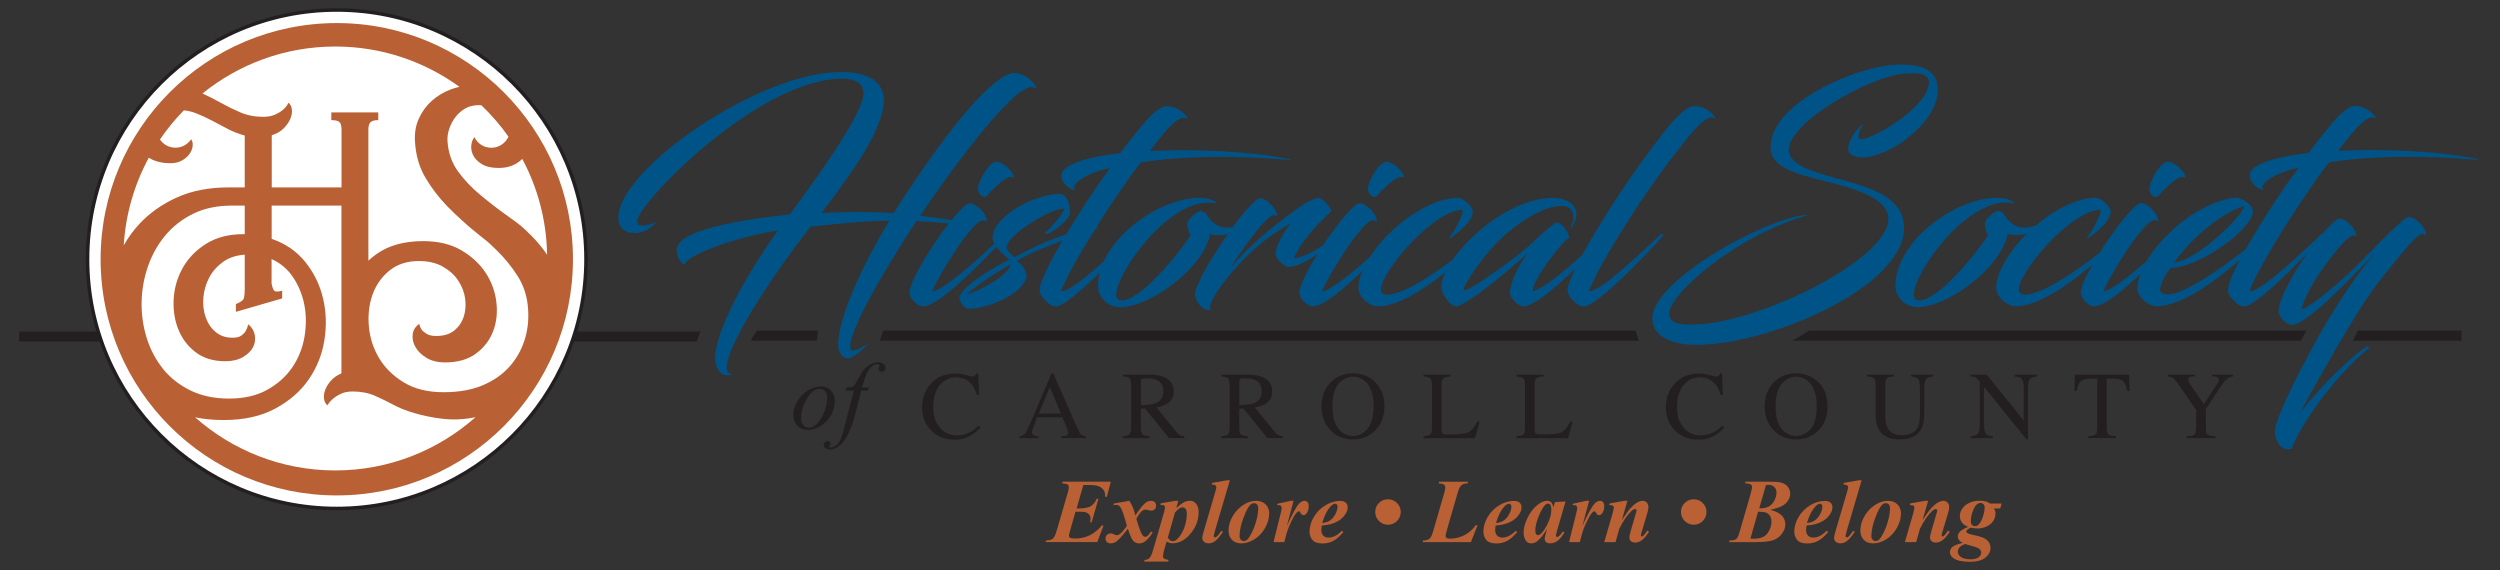 <?xml version="1.0" encoding="UTF-8"?>
<svg xmlns="http://www.w3.org/2000/svg" xmlns:xlink="http://www.w3.org/1999/xlink" version="1.1" viewBox="0 0 616.5 140.65">
  <rect x="0" y="0" width="616.5" height="140.65" fill="#333333" stroke="none"/>
  <defs>
    <style>
      .cls-1, .cls-2 {
        fill: none;
      }

      .cls-3 {
        fill: #005387;
      }

      .cls-4 {
        fill: #231f20;
      }

      .cls-2 {
        stroke-width: .87px;
      }

      .cls-2, .cls-5 {
        stroke: #231f20;
        stroke-miterlimit: 10;
      }

      .cls-6, .cls-5 {
        fill: #fff;
      }

      .cls-7 {
        fill: #b96035;
      }

      .cls-8 {
        display: none;
      }

      .cls-9 {
        clip-path: url(#clippath);
      }

      .cls-5 {
        stroke-width: .25px;
      }
    </style>
    <clipPath id="clippath">
      <circle class="cls-1" cx="86.93" cy="69.75" r="57.49"/>
    </clipPath>
  </defs>
  <!-- Generator: Adobe Illustrator 28.6.0, SVG Export Plug-In . SVG Version: 1.2.0 Build 709)  -->
  <g>
    <g id="Layer_1">
      <g>
        <g id="Layer_1-2" data-name="Layer_1" class="cls-8">
          <g id="Layer_1-2">
            <g id="Layer_1-2-2" data-name="Layer_1-2">
              <g id="Layer_1-2-2">
                <path class="cls-4" d="M173.29,79.39H5.53v2.49h166.85c.33-.82.62-1.65.89-2.49h.02,0Z"/>
                <path class="cls-4" d="M202.3,79.16h-14.99c-.14.23-.33.45-.47.66s-.27.39-.39.6c-.08.1-.14.23-.23.33h0s-.04.12-.08.14c-.14.25-.29.51-.41.76h16.35c.02-.84.1-1.67.27-2.49,0,0-.05,0-.05,0Z"/>
                <path class="cls-4" d="M404.19,80.98c-.21-.6-.37-1.17-.49-1.79h-185.32c-.29.84-.6,1.65-.86,2.49h186.95c-.1-.23-.16-.47-.27-.7h-.01Z"/>
                <path class="cls-4" d="M577.05,79.16h-3.97s-.08.14-.12.21c-.12.12-.25.25-.37.39-.04.04-.1.12-.14.16,0,.02-.04.04-.08.1-.23.29-.41.62-.62.97-.12.23-.25.47-.39.7h4.43c.41-.84.78-1.67,1.24-2.49h.02l.02-.04h-.02Z"/>
                <path class="cls-4" d="M581.5,79.16c-.41.84-.84,1.65-1.26,2.49h26.77v-2.49h-25.51Z"/>
                <path class="cls-4" d="M446.38,79.16c-1.4.82-2.76,1.73-4.2,2.49h125.25c.47-.84.91-1.71,1.46-2.49h-122.52,0Z"/>
                <g>
                  <path class="cls-4" d="M267.61,117.2l-1.65,5.77h.49c1.34,0,2.29-.16,2.9-.51s1.13-.97,1.54-1.87h.39l-1.67,5.79h-.39c.08-.39.1-.72.1-.93,0-.39-.12-.74-.35-.99-.25-.25-.54-.45-.93-.54-.25-.08-.76-.1-1.54-.1h-.86l-1.42,5c-.12.45-.21.76-.21.99,0,.16.08.29.25.39.25.14.66.23,1.34.23,1.26,0,2.45-.27,3.52-.78,1.11-.51,2.1-1.34,2.99-2.41h.45l-1.54,4.1h-12.73l.12-.39c.74,0,1.28-.14,1.63-.41s.66-.91.93-1.85l2.8-9.6c.14-.54.23-.97.23-1.26,0-.27-.1-.49-.29-.64-.21-.14-.64-.25-1.36-.29l.12-.39h11.86l-.97,3.73h-.39c-.02-.74-.14-1.26-.35-1.54-.29-.47-.72-.82-1.24-1.03-.51-.23-1.34-.33-2.47-.33h-1.4l.1-.08-.02-.04.02-.02h0Z"/>
                  <path class="cls-4" d="M275.15,121.75l3.83-.66c.7,1.09,1.17,2.29,1.48,3.6.72-1.05,1.26-1.79,1.63-2.22.49-.58.89-.93,1.21-1.11s.66-.25,1.01-.25c.39,0,.72.1.93.33s.33.51.33.89c0,.35-.1.64-.33.86s-.49.35-.82.35c-.25,0-.49-.04-.82-.12s-.51-.12-.64-.12c-.29,0-.6.1-.89.33-.37.29-.84.93-1.4,1.91.62,2.2,1.11,3.52,1.5,4.02.23.29.45.41.66.41s.35-.04.49-.14c.23-.14.54-.54.99-1.15l.39.23c-.64,1.03-1.28,1.77-1.89,2.2-.47.33-.93.49-1.38.49s-.86-.1-1.15-.33-.6-.54-.84-1.01-.51-1.24-.86-2.26c-.86,1.09-1.52,1.87-2.02,2.39-.49.49-.89.84-1.21.99s-.66.23-1.03.23-.7-.1-.91-.33-.35-.49-.35-.86.12-.7.37-.91.54-.37.91-.37c.21,0,.41.04.66.16.37.16.64.27.78.27.23,0,.39-.04.58-.12.23-.1.49-.35.84-.72.21-.23.6-.72,1.13-1.46-.7-2.62-1.26-4.16-1.65-4.67-.25-.33-.58-.49-.93-.49-.21,0-.45.02-.72.1l.08-.41h.04v-.05h0Z"/>
                  <path class="cls-4" d="M286.7,121.71l3.62-.62h.66l-.49,1.79c.76-.7,1.4-1.17,1.89-1.42s.99-.37,1.46-.37c.7,0,1.21.27,1.61.78s.58,1.17.58,1.96c0,2.1-.74,3.97-2.2,5.6-1.28,1.42-2.68,2.14-4.22,2.14-.27,0-.49-.02-.7-.08s-.47-.16-.82-.35l-.58,1.98c-.21.72-.29,1.26-.29,1.63,0,.25.08.41.25.54.16.14.54.25,1.13.35l-.1.39h-5.91l.1-.39c.47,0,.86-.16,1.15-.45.33-.29.6-.91.86-1.85l2.68-9.22c.21-.7.29-1.17.29-1.46,0-.12-.02-.23-.1-.33-.04-.08-.14-.14-.27-.16s-.37-.04-.78-.04l.12-.41h.02l.04.02v-.03h0ZM288.43,130.15c.23.37.41.6.6.72s.37.16.62.16.47-.08.7-.21.49-.39.84-.76c.33-.39.64-.89.97-1.5.29-.62.54-1.3.74-2.08s.27-1.5.27-2.22c0-.58-.1-.97-.29-1.24-.21-.25-.45-.39-.74-.39-.25,0-.49.08-.72.21-.33.21-.72.54-1.15,1.05l-1.75,6.18-.04.04-.04.04h0Z"/>
                  <path class="cls-4" d="M303.71,116.04l-3.62,12.35c-.23.74-.33,1.17-.33,1.38,0,.1.02.16.1.25s.12.1.21.1c.12,0,.25-.04.37-.14.35-.29.74-.76,1.17-1.46l.41.21c-.7,1.11-1.38,1.89-2.04,2.39-.47.33-.97.49-1.48.49s-.86-.12-1.15-.39-.41-.58-.41-.93c0-.27.1-.72.27-1.3l2.97-10.13c.16-.58.25-.93.25-1.11s-.08-.33-.23-.41c-.21-.14-.51-.21-.93-.21l.12-.41,3.71-.64h.66-.02l-.02-.04h-.01Z"/>
                  <path class="cls-4" d="M310.22,121.09c.58,0,1.11.12,1.63.39.51.27.89.64,1.15,1.11s.39,1.01.39,1.59c0,1.17-.33,2.37-.99,3.54s-1.52,2.12-2.62,2.8c-1.09.7-2.16,1.03-3.27,1.03-.99,0-1.77-.29-2.33-.89s-.82-1.3-.82-2.16c0-1.01.21-1.98.62-2.86s.91-1.67,1.54-2.33,1.36-1.21,2.16-1.61,1.65-.62,2.51-.62h-.02.05,0ZM309.78,121.66c-.39,0-.72.12-.97.35-.51.47-1.09,1.52-1.73,3.23s-.97,3.23-.97,4.59c0,.35.1.62.29.84s.45.33.72.33.54-.1.76-.27c.33-.27.72-.86,1.17-1.77.47-.91.86-1.91,1.15-3.03s.45-2.12.45-3.05c0-.37-.1-.66-.27-.89s-.39-.33-.64-.33h0l.02-.02.02.02h0Z"/>
                  <path class="cls-4" d="M319.38,121.09l-1.65,6.16c1.36-3.01,2.39-4.86,3.09-5.54.39-.41.84-.62,1.28-.62.29,0,.58.12.74.35.21.23.29.54.29.93,0,.72-.16,1.3-.51,1.79-.23.29-.47.47-.74.47-.29,0-.51-.12-.66-.39s-.25-.41-.29-.47c-.04-.04-.12-.08-.21-.08s-.14,0-.23.08c-.16.1-.37.29-.64.64s-.6.91-.97,1.71-.66,1.48-.89,2.02-.51,1.61-.89,3.15h-2.66l1.79-7.27c.12-.54.21-.91.21-1.09,0-.21-.02-.35-.1-.47-.08-.1-.16-.21-.29-.25-.12-.04-.37-.08-.76-.08l.1-.33,3.29-.72h.7l-.02.02h.02Z"/>
                  <path class="cls-4" d="M326.34,127.16c-.08.47-.1.86-.1,1.17,0,.54.14.99.47,1.3s.74.49,1.28.49,1.03-.12,1.54-.37,1.11-.7,1.79-1.3l.33.29c-.84,1.01-1.65,1.75-2.47,2.16-.78.41-1.67.64-2.64.64-1.24,0-2.08-.29-2.53-.89s-.7-1.26-.7-2.02c0-1.21.35-2.39,1.03-3.6.7-1.21,1.65-2.16,2.86-2.88s2.41-1.09,3.62-1.09c.62,0,1.09.14,1.4.45s.47.66.47,1.11c0,.54-.14,1.05-.47,1.54-.41.7-.97,1.24-1.61,1.65s-1.36.74-2.16.97c-.54.14-1.26.25-2.14.33h0l.02.04h.01ZM326.44,126.57c.64-.1,1.13-.23,1.5-.39.35-.16.72-.41,1.03-.78s.64-.82.89-1.38.37-1.05.37-1.54c0-.21-.04-.37-.16-.49s-.25-.16-.45-.16c-.35,0-.74.25-1.17.74-.82.89-1.48,2.24-2,4.02h0v-.02h0Z"/>
                  <path class="cls-4" d="M342.67,120.74c.86,0,1.61.29,2.22.91s.91,1.36.91,2.22-.29,1.61-.91,2.22-1.36.91-2.22.91-1.61-.29-2.22-.91-.91-1.36-.91-2.22.29-1.61.91-2.22,1.36-.91,2.22-.91Z"/>
                  <path class="cls-4" d="M363.07,131.28h-11.88l.12-.39c.72,0,1.24-.14,1.54-.41.33-.27.62-.89.91-1.85l2.76-9.55c.14-.51.23-.93.23-1.24s-.1-.51-.33-.7-.64-.27-1.3-.29l.12-.39h7.15l-.12.39c-.7,0-1.21.16-1.54.47s-.64.89-.91,1.79l-2.51,8.75c-.33,1.11-.49,1.79-.49,2.02,0,.14.08.27.25.41.16.12.41.21.78.21,1.21,0,2.39-.27,3.52-.84,1.13-.58,2.1-1.38,2.86-2.49h.47l-1.65,4.16v-.04h.02Z"/>
                  <path class="cls-4" d="M369.17,127.16c-.08.47-.1.86-.1,1.17,0,.54.14.99.47,1.3s.74.49,1.28.49,1.03-.12,1.54-.37,1.11-.7,1.79-1.3l.33.29c-.84,1.01-1.65,1.75-2.47,2.16-.78.41-1.67.64-2.64.64-1.24,0-2.08-.29-2.53-.89s-.7-1.26-.7-2.02c0-1.21.35-2.39,1.03-3.6.7-1.21,1.65-2.16,2.86-2.88s2.41-1.09,3.62-1.09c.62,0,1.09.14,1.4.45s.47.66.47,1.11c0,.54-.14,1.05-.47,1.54-.41.7-.97,1.24-1.61,1.65s-1.36.74-2.16.97c-.54.14-1.26.25-2.14.33h0l.02.04h.01ZM369.25,126.57c.64-.1,1.13-.23,1.5-.39.35-.16.72-.41,1.03-.78s.64-.82.89-1.38c.25-.54.37-1.05.37-1.54,0-.21-.04-.37-.16-.49s-.25-.16-.45-.16c-.35,0-.74.25-1.17.74-.82.89-1.48,2.24-2,4.02h0v-.02h0Z"/>
                  <path class="cls-4" d="M386.38,121.25l-2.12,7.29-.23.89s-.02.21-.02.25c0,.1.02.16.1.23s.12.1.21.1c.14,0,.37-.12.64-.35.1-.1.37-.45.78-1.01l.39.21c-.51.97-1.09,1.65-1.65,2.08s-1.24.66-1.89.66c-.41,0-.74-.1-.97-.33s-.33-.49-.33-.82c0-.29.12-.82.35-1.61l.27-.89c-.84,1.46-1.67,2.49-2.45,3.11-.45.35-.93.51-1.46.51-.66,0-1.15-.27-1.46-.84-.29-.54-.45-1.17-.45-1.87,0-1.03.33-2.22.93-3.54.64-1.34,1.46-2.41,2.49-3.23.84-.66,1.63-1.01,2.37-1.01.41,0,.74.12.99.35.25.25.41.66.54,1.3l.39-1.36,2.62-.14h-.08l.06.04-.02-.02h0ZM382.86,123.33c0-.6-.1-1.01-.27-1.28-.12-.16-.33-.27-.54-.27s-.47.1-.7.33c-.49.45-1.01,1.38-1.59,2.76s-.86,2.59-.86,3.6c0,.39.08.66.21.84s.27.25.41.25c.33,0,.66-.21,1.01-.58.49-.54.91-1.21,1.3-2,.7-1.38,1.03-2.59,1.03-3.67h-.02.02v.02Z"/>
                  <path class="cls-4" d="M392.19,121.09l-1.65,6.16c1.36-3.01,2.39-4.86,3.09-5.54.39-.41.84-.62,1.28-.62.29,0,.58.12.74.35s.29.54.29.93c0,.72-.16,1.3-.51,1.79-.23.29-.47.47-.74.47-.29,0-.51-.12-.66-.39s-.25-.41-.29-.47-.12-.08-.21-.08-.14,0-.23.08c-.16.1-.37.29-.64.64s-.6.91-.97,1.71-.66,1.48-.89,2.02-.51,1.61-.89,3.15h-2.66l1.79-7.27c.12-.54.21-.91.21-1.09,0-.21-.02-.35-.1-.47-.08-.1-.16-.21-.29-.25-.12-.04-.37-.08-.74-.08l.1-.33,3.29-.72h.66v.02h.02Z"/>
                  <path class="cls-4" d="M401.6,121.09l-1.36,4.72c.91-1.38,1.61-2.33,2.04-2.8.66-.74,1.24-1.24,1.73-1.5s.93-.39,1.36-.39c.37,0,.72.14.99.41s.39.64.39,1.11c0,.41-.1.91-.27,1.5l-1.4,4.67c-.12.41-.16.66-.16.82,0,.08.02.14.08.21s.1.1.16.1.14-.02.23-.1c.25-.23.51-.51.78-.91.08-.1.16-.25.33-.47l.41.25c-1.09,1.79-2.2,2.72-3.4,2.72-.45,0-.82-.12-1.05-.35-.25-.25-.39-.51-.39-.89,0-.29.1-.76.27-1.38l1.38-4.67c.1-.29.14-.54.14-.7,0-.08-.02-.14-.1-.23s-.14-.1-.23-.1c-.27,0-.62.21-1.01.58-1.01.97-2,2.41-2.92,4.32l-.91,3.25h-2.8l2.04-7.04c.21-.7.29-1.17.29-1.48,0-.12-.02-.23-.1-.33-.04-.08-.14-.14-.29-.21s-.37-.08-.74-.08l.12-.41,3.71-.64h.66l.04.04-.02-.02h0Z"/>
                  <path class="cls-4" d="M417.95,120.74c.86,0,1.61.29,2.22.91s.91,1.36.91,2.22-.29,1.61-.91,2.22-1.36.91-2.22.91-1.61-.29-2.22-.91-.91-1.36-.91-2.22.29-1.61.91-2.22,1.36-.91,2.22-.91Z"/>
                  <path class="cls-4" d="M430.69,116.39h5.89c1.3,0,2.24.08,2.8.21.74.16,1.3.51,1.73,1.03.39.51.62,1.09.62,1.73,0,.51-.16,1.05-.49,1.61s-.82,1.01-1.46,1.36-1.63.7-2.97.99c1.38.39,2.35.89,2.86,1.5.54.62.82,1.3.82,2.12,0,.76-.27,1.5-.78,2.24s-1.24,1.28-2.1,1.61c-.86.35-2.47.51-4.78.51h-6.18l.14-.39c.6,0,1.03-.04,1.28-.16.27-.1.47-.27.62-.51.14-.23.35-.72.54-1.46l2.66-9.14c.27-.93.39-1.54.39-1.87,0-.25-.1-.47-.33-.64s-.7-.27-1.4-.29l.1-.39h.02l.02-.04v-.02h0ZM433.78,123.79l-1.89,6.63h.82c1.63,0,2.76-.45,3.4-1.36s.97-1.87.97-2.92c0-.49-.12-.93-.37-1.34s-.58-.64-.93-.82c-.39-.14-1.03-.23-1.98-.23h0l-.02.04ZM434.07,122.94c.99,0,1.77-.16,2.35-.47s1.03-.78,1.38-1.48.51-1.34.51-1.96c0-.58-.16-1.03-.54-1.4s-.84-.54-1.42-.51h-.6l-1.67,5.79h0l-.02.04h.01Z"/>
                  <path class="cls-4" d="M445.7,127.16c-.08.47-.1.86-.1,1.17,0,.54.14.99.47,1.3s.74.49,1.28.49,1.03-.12,1.54-.37,1.11-.7,1.79-1.3l.33.29c-.84,1.01-1.65,1.75-2.47,2.16-.78.41-1.67.64-2.64.64-1.24,0-2.08-.29-2.53-.89s-.7-1.26-.7-2.02c0-1.21.35-2.39,1.05-3.6s1.65-2.16,2.86-2.88,2.41-1.09,3.62-1.09c.62,0,1.09.14,1.4.45s.47.66.47,1.11c0,.54-.14,1.05-.47,1.54-.41.7-.97,1.24-1.61,1.65s-1.36.74-2.16.97c-.54.14-1.26.25-2.14.33h-.02l.02.04h.01ZM445.79,126.57c.64-.1,1.13-.23,1.5-.39s.7-.41,1.03-.78.64-.82.89-1.38c.25-.54.37-1.05.37-1.54,0-.21-.04-.37-.16-.49s-.25-.16-.45-.16c-.35,0-.74.25-1.17.74-.82.89-1.48,2.24-2.02,4.02h.02v-.02h0Z"/>
                  <path class="cls-4" d="M459.27,116.04l-3.62,12.35c-.23.74-.33,1.17-.33,1.38,0,.1.02.16.1.25s.12.1.21.1c.12,0,.25-.04.37-.14.35-.29.74-.76,1.17-1.46l.41.21c-.7,1.11-1.38,1.89-2.04,2.39-.47.33-.97.49-1.48.49s-.86-.12-1.15-.39-.41-.58-.41-.93c0-.27.1-.72.27-1.3l2.97-10.13c.16-.58.25-.93.25-1.11s-.08-.33-.23-.41c-.21-.14-.51-.21-.93-.21l.12-.41,3.71-.64h.66-.02l-.02-.04h-.01Z"/>
                  <path class="cls-4" d="M465.82,121.09c.58,0,1.11.12,1.63.39s.89.64,1.15,1.11.39,1.01.39,1.59c0,1.17-.33,2.37-.99,3.54s-1.52,2.12-2.62,2.8-2.16,1.03-3.27,1.03c-.99,0-1.77-.29-2.33-.89s-.82-1.3-.82-2.16c0-1.01.21-1.98.62-2.86s.91-1.67,1.54-2.33,1.36-1.21,2.16-1.61,1.65-.62,2.51-.62h-.02.05,0ZM465.35,121.66c-.39,0-.72.12-.97.35-.51.47-1.09,1.52-1.73,3.23s-.97,3.23-.97,4.59c0,.35.1.62.29.84s.45.33.72.33.54-.1.76-.27c.33-.27.72-.86,1.17-1.77.47-.91.86-1.91,1.15-3.03s.45-2.12.45-3.05c0-.37-.1-.66-.27-.89s-.39-.33-.64-.33h0l.02-.02.02.02h0Z"/>
                  <path class="cls-4" d="M475.64,121.09l-1.36,4.72c.91-1.38,1.61-2.33,2.04-2.8.66-.74,1.24-1.24,1.73-1.5s.93-.39,1.36-.39c.37,0,.72.14.99.41s.39.64.39,1.11c0,.41-.1.91-.27,1.5l-1.4,4.67c-.12.41-.16.66-.16.82,0,.08.02.14.08.21s.12.1.16.1c.08,0,.14-.02.23-.1.25-.23.51-.51.78-.91.08-.1.16-.25.33-.47l.41.25c-1.09,1.79-2.2,2.72-3.4,2.72-.45,0-.82-.12-1.05-.35-.25-.25-.39-.51-.39-.89,0-.29.1-.76.27-1.38l1.38-4.67c.1-.29.14-.54.14-.7,0-.08-.02-.14-.1-.23s-.14-.1-.23-.1c-.27,0-.62.21-1.01.58-1.01.97-2,2.41-2.92,4.32l-.91,3.25h-2.8l2.04-7.04c.21-.7.29-1.17.29-1.48,0-.12-.02-.23-.1-.33-.04-.08-.14-.14-.29-.21s-.37-.08-.74-.08l.12-.41,3.71-.64h.66l.04.04-.02-.02h0Z"/>
                  <path class="cls-4" d="M490.86,121.77h2.9l-.35,1.21h-1.5c.25.45.35.84.35,1.24,0,.66-.16,1.28-.54,1.85s-.89,1.01-1.61,1.36-1.5.49-2.37.49c-.23,0-.47,0-.76-.04s-.58-.08-.89-.14c-.49.25-.78.45-.91.6-.1.1-.12.21-.12.33s.04.25.16.35c.21.16.47.29.84.37,1.5.33,2.47.6,2.97.78.64.27,1.13.62,1.48,1.03.33.41.49.93.49,1.52,0,.91-.41,1.73-1.26,2.39-.84.7-2.14,1.03-3.89,1.03s-3.09-.29-3.91-.89c-.62-.41-.91-.93-.91-1.5,0-.45.21-.86.6-1.24s1.26-.72,2.57-1.01c-.45-.25-.74-.47-.91-.7-.23-.27-.33-.58-.33-.86,0-.49.21-.91.6-1.3.39-.37,1.05-.74,1.98-1.11-.72-.29-1.24-.66-1.54-1.11s-.47-.99-.47-1.59c0-.64.21-1.24.58-1.83s.97-1.03,1.71-1.4,1.61-.54,2.59-.54c.62,0,1.17.08,1.65.21.25.08.54.23.86.47v.04l-.08-.02h.02ZM484.76,131.71c-.7.27-1.15.58-1.42.89-.25.33-.37.66-.37,1.01,0,.47.25.91.74,1.28.49.39,1.3.58,2.39.58.91,0,1.59-.16,2-.49s.62-.72.62-1.15c0-.39-.21-.72-.58-.97s-1.11-.51-2.16-.78c-.49-.12-.91-.25-1.21-.35h0v-.02h-.01ZM488.57,121.64c-.37,0-.66.12-.91.35-.39.37-.74.97-1.03,1.79s-.45,1.63-.45,2.39c0,.37.1.64.33.84s.47.33.76.33.58-.1.78-.29c.41-.39.78-1.03,1.09-1.91s.47-1.67.47-2.39c0-.33-.1-.6-.29-.78s-.45-.29-.72-.29h-.02l-.02-.04h.01Z"/>
                </g>
                <g>
                  <path class="cls-4" d="M245.85,37.65c-1.73.54-4.24,4.86-4.2,6.77.08,1.21,1.46,2.59,2.39,1.4.78-1.13,3.85-3.85,4.98-4.32.74-.33,1.26-.08,1.4-.08.27,0-.12-.99-.74-1.65-.86-.99-2.33-2.33-3.85-2.12,0,0,.02,0,.02,0Z"/>
                  <path class="cls-4" d="M340.09,45.81c.78-1.13,3.85-3.85,4.98-4.32.74-.33,1.26-.08,1.4-.08.27,0-.12-.99-.74-1.65-.86-.99-2.33-2.33-3.85-2.12-1.73.54-4.24,4.86-4.2,6.77.08,1.21,1.46,2.59,2.39,1.4h.02Z"/>
                  <path class="cls-4" d="M409.9,55.38c-3.91,3.58-14.93,14.41-17.79,14.08,1.61-4.24,6.59-12.7,12.35-21.46,3.34-4.86,6.03-8.77,8.9-12.42,2.92-3.58,7.25-9.84,9.55-8.77,1.26.74-1.4-3.13-5.11-2.92-.6,0-1.46.54-2.47,1.34-1.65,1.34-3.52,3.46-5.52,6.03-3.46,4.51-7.72,10.3-11.84,16.74-3.34,5.23-5.79,9.37-7.58,12.6-4.32,3.89-9.39,8.13-12.15,8.92,0-.54.27-1.34.66-2.26,2-4.24,7.97-11.49,8.3-10.83.27-.78-2-4.47-3.34-3.79-1.65.93-5.99,5.11-7.17,6.18-3.46,2.92-12.75,9.64-14.93,10.36-.21.08-.33.08-.47,0-.6-.33,4.39-8.71,10.71-14.08,4.32-3.64,9.16-6.42,13.01-6.63,2-.12,3.25.86,3.25,2.86,0,.99-.39,1.79-.74,2.39-.08.08.08.12.21.08.66-.86,1.26-2,1.26-3.13,0-3.13-3.34-4.2-5.85-4.2-9.04,0-19.73,8.11-24.65,15.26-5.58,4.16-11.74,8.15-15.73,8.61-.6.08-1.91-.08-1.91-1.13,0-4.65,13.01-19.66,20.12-19.79.54.47-2.2,5.72-3.25,6.77-.12.21.21.33.33.21,2.2-1.65,5.46-4.12,5.46-6.63,0-.99-2.27-3.25-3.79-3.25-4.72,0-11.41,3.46-16.86,8.83-1.96,1.89-3.5,3.85-4.65,5.7-4.26,3.85-9.2,7.91-11.8,8.59.78-2.72,9.9-17.87,12.62-17.61.54.08.86.39.86.12,0-1.65-2.66-4.32-4.2-4.32-.27,0-.66.08-.99.39-2,1.61-5.21,5.64-8.01,9.88-2.66,1.83-5.25,3.09-7.27,3.25,2.2-5.17,7.72-10.03,9.16-11.55.47-.54-2.27-3.38-2.99-3.34-1.4.12-3.38,1.26-5.99,3.13-5.72,4.12-12.35,9.68-15.88,14.27,1.4-2.47,3.73-5.58,5.52-7.97,2-2.66,4.32-5.25,5.33-5.17.54.08.74.39.74.12,0-1.65-2.51-4.24-4.12-4.24-.27,0-.54.08-.93.33-1.42,1.13-3.75,3.83-5.85,6.71-.35.04-.7.12-1.05.14-2.66.21-4.24-1.34-5.52-3.38-.12-.21-.86-.74-1.52-.66-.86.08-2.86,2.08-3.05,2.74-.27.66.39,2.66.74,3.25-4.47,6.77-13.96,17.4-17.67,15.88-3.73-1.61,10.15-23.99,22.18-23.99.47,0,.99.12,1.65.21.27,0,.47,0,.12-.21-.47-.39-1.52-1.13-4.04-1.13-8.52,0-19.75,7.15-23.64,15.65-4.24,3.83-8.83,7.54-10.5,7.35,1.21-3.21,4.34-8.83,8.3-15.15.51-.16.76-.29.66-.33,0-.14-.14-.25-.27-.29,1.15-1.85,2.39-3.75,3.64-5.66,2.66-3.91,4.86-7.25,7.29-10.3,11.1-1.65,23.25-1.73,36.4-.6.78.08.54-.08,0-.21-9.49-2-23.51-2.51-34.22-2,2.92-3.79,6.86-9.1,8.98-8.11,1.26.74-1.4-3.13-5.11-2.92-.6,0-1.46.54-2.47,1.34-1.65,1.34-3.52,3.46-8.71,10.23-7.45.86-14.74,2.72-14.48,5.72.21,2.12,2.47,3.38,3.52,3.38-1.73-.99,2.2-4.2,8.5-5.46-2.47,3.25-4.39,6.18-6.18,8.9-1.79,2.78-3.34,5.25-4.65,7.45-3.46,1.13-7.85,2.9-12.7,5.64-.66-.6-2.26-1.65-2-2.78.86-3.13,11.16-9.45,14.23-9.16-.12,1.34-4.59,5.99-4.78,5.99-.08,0,.08.27.12.27,1.79,0,5.99-3.99,6.03-4.9.21-1.91-.66-4.98-2.51-4.98-5.85,0-15.4,4.98-16.47,10.03-.16.78,0,1.54.37,2.24-4.67,4.43-11.96,10.95-15.3,11.84.78-2.72,9.88-17.87,12.62-17.61.54.08.86.39.86.12,0-1.65-2.66-4.32-4.2-4.32-.27,0-.66.08-.99.39-.97.76-2.2,2.1-3.52,3.75-2.1-.37-4.74-.74-7.74-1.05,7.64-11.26,16.08-22.51,22.42-28.6,2.26-2.12,4.53-3.67,5.87-2.84,1.28.91-1.21-3.75-5.29-3.75-.49,0-1.54.35-2.84,1.13-1.77,1.21-4.04,3.17-6.42,5.74-6.24,6.8-13.73,17.36-20.24,27.67-3.17-.23-6.16-.29-8.92-.29-3.03,0-5.95.08-8.92.29,6.09-7.93,15.42-20.3,15.42-27.76-.08-5.74-5.52-7.08-10.97-7-20.1.23-54.57,24.05-54.42,35.97,0,2.35,1.63,3.75,4.16,3.67,2.53,0,5.11-2.2,5.11-2.84-.64.58-2.35.99-3.4.99-.72,0-1.21-.23-1.21-1.13-.08-3.89,29.16-34.68,50.34-35.03,2.76-.08,5.29.84,5.37,3.54.08,4.96-11.12,20.3-18.12,29.88-4.74.64-27.96,2.84-27.88,8.85,0,2.49,2.12,4.12,2.12,3.34-.08-1.54,10.34-6.16,22.79-8.22-9.84,13.96-15.42,25.84-15.42,31.5,0,2.53,1.4,4.24,3.03,4.16.41,0,.84-.08,1.21-.23-.99-.14-1.4-.78-1.4-1.71-.08-5.02,10.05-21.17,20.65-34.68,10.17-1.13,14.45-1.4,19.4-1.48-7.08,11.68-12.95,24.85-12.6,31.13.14,1.54,1.36,2.84,2.41,2.76,1.4-.08,3.75-2.2,5.02-3.67-1.28.72-2.2,1.63-3.75,1.77-.49.08-.72-.23-.72-.78-.23-3.97,7.15-17.21,16.27-31.09,3.09.12,5.79.35,8.01.54-4.47,5.7-9.72,14.33-9.72,17.15,0,1.21,1.65,2.86,2.72,3.17.33.08.54.08.78.08,3.54-.29,11.9-8.4,17.85-14.62,1.05,1.48,2.76,2.62,3.21,3.21-2.33.93-12.09,6.51-12.29,9.37.33,1.46,1.05,2.66,2.51,2.66,4.32,0,13.1-3.52,14.02-7.85.21-1.4-1.46-3.34-2.33-3.99,3.13-1.87,7.39-3.58,11.16-4.92-3.99,6.84-5.58,10.67-5.58,12.11,0,.74.12.86.21.99.39.99,1.85,2.39,2.39,2.66.6.33,1.26.6,2.12.27,2.08-.76,6.14-4.37,10.05-8.15-.27,1.09-.41,2.16-.41,3.25,0,2.51,2,5.04,5.04,5.25,7.04.39,20.78-9.16,22.59-18,.33.12.99.27,2,.27.66,0,1.46-.08,2.33-.23-2.59,3.73-5.46,8.11-7.04,11.78-.78,1.52-1.13,2.78-.99,3.38.47,1.85,2.08,3.91,3.99,3.46-1.46-.66,2.51-6.51,5.91-10.15,4.51-4.98,7.64-7.64,13.75-11.22-1.73,2-3.85,5.85-3.85,7.72,0,.78,2,3.13,3.17,3.13,2.02,0,4.74-1.46,7.21-3.23-2.53,4.08-4.49,7.93-4.49,9.66,0,1.21,1.65,2.86,2.72,3.17.33.08.54.08.78.08,2.49-.21,7.29-4.22,12-8.73-.41.99-.72,1.87-.86,2.62-.21.78-.21,1.46-.12,2,.33,2.12,2.72,4.12,4.86,4.12,4.74,0,11-3.97,16.51-8.38-.64,1.36-.99,2.64-.99,3.73,0,1.34,1.73,3.85,2.92,4.47.12.08.47.21.6.21,2.78,0,15.75-11.16,17.73-13.16-1.26,1.65-3.05,4.72-3.85,7.17-.27.99-.54,1.79-.54,2.47,0,1.21,1.26,2.59,2.2,3.13.47.27.78.39,1.13.39,2.51,0,7.78-4.47,12.79-9.33-1.3,2.68-1.89,4.41-1.89,5.27,0,.74.12.86.21.99.39.99,1.85,2.39,2.39,2.66.6.33,1.26.6,2.12.27,3.99-1.46,15.55-13.55,18.8-17.28.21-.21-.08-.74-.47-.39l.04-.08.04-.02h.06ZM238.81,70.39c1.91-1.91,6.86-5.25,10.83-7.52,0,2.51-8.24,6.77-10.83,7.52h0Z"/>
                  <path class="cls-4" d="M454.41,42.04c-6.71-1.85-13.1-3.52-13.1-7.37,0-6.86,19.52-17.79,28.02-18.74.86-.08,1.73-.12,2.47-.12,2.51,0,4.32.6,3.99,2.74-.86,6.03-13.8,13.49-16.53,13.49-.39,0-.78,0-.78-.39,0-.93.39-2.33,1.4-3.46-1.34.78-3.91,3.64-3.91,6.38,0,1.46,2,2,3.34,2,7.04,0,18.59-8.59,18.74-16.47.08-5.11-3.99-6.59-10.03-6.38-9.68.33-31.15,9.25-31.15,20.39,0,5.85,9.02,7.04,17.01,9.25,6.51,1.79,12.03,4.24,12.03,8.38,0,10.03-32.41,26.03-48.41,26.03-2.12,0-5.58-.08-5.58-2.66,0-4.9,16.86-19.6,34.47-24.38-8.59-.21-38.61,15.67-38.61,25.51,0,5.25,6.38,6.51,10.77,6.51,18.14,0,51.23-14.23,51.23-28.77,0-7.37-7.76-9.84-15.28-11.88l-.04-.04h-.04v-.02h0Z"/>
                  <path class="cls-4" d="M532.51,45.81c.78-1.13,3.85-3.85,4.98-4.32.74-.33,1.26-.08,1.4-.08.27,0-.12-.99-.74-1.65-.86-.99-2.33-2.33-3.85-2.12-1.73.54-4.24,4.86-4.2,6.77.08,1.21,1.46,2.59,2.39,1.4h.02,0Z"/>
                  <path class="cls-4" d="M610.82,36.91c-9.49-2-23.51-2.51-34.22-2,2.92-3.79,6.86-9.1,8.98-8.11,1.26.74-1.4-3.13-5.11-2.92-.6,0-1.46.54-2.47,1.34-1.65,1.34-3.52,3.46-8.71,10.23-7.45.86-14.74,2.72-14.48,5.72.21,2.12,2.47,3.38,3.52,3.38-1.73-.99,2.2-4.2,8.5-5.46-2.47,3.25-4.39,6.18-6.18,8.9-2.88,4.47-5.13,8.13-6.79,11.14-6.71,5.23-15.24,11.1-19.11,11.1-1.46,0-2.08-.47-2-1.26.21-1.73,1.46-3.85,2.66-5.25,7.45-.21,20.18-9.76,20.18-13.88,0-1.85-3.05-3.38-4.04-3.38-2.86,0-8.77,2.08-14.27,6.63-3.25,2.74-6.03,5.89-7.87,8.96-3.97,3.5-8.26,6.9-10.6,7.52.78-2.72,9.88-17.87,12.62-17.61.54.08.86.39.86.12,0-1.65-2.66-4.32-4.2-4.32-.27,0-.66.08-.99.39-2.29,1.83-6.18,6.92-9.27,11.8-6.12,4.74-13.43,9.8-17.98,10.3-.6.08-1.91-.08-1.91-1.13,0-4.65,13.01-19.66,20.12-19.79.54.47-2.2,5.72-3.25,6.77-.12.21.21.33.33.21,2.2-1.65,5.46-4.12,5.46-6.63,0-.99-2.27-3.25-3.79-3.25-4.12,0-9.74,2.64-14.72,6.88-.72.21-1.48.37-2.35.45-2.66.21-4.24-1.34-5.52-3.38-.12-.21-.86-.74-1.52-.66-.86.08-2.86,2.08-3.05,2.74-.27.66.39,2.66.74,3.25-4.47,6.77-13.96,17.4-17.67,15.88-3.73-1.61,10.15-23.99,22.18-23.99.47,0,.99.12,1.65.21.27,0,.47,0,.12-.21-.47-.39-1.52-1.13-4.04-1.13-10.5,0-25.04,10.83-25.04,21.64,0,2.51,2,5.04,5.04,5.25,7.04.39,20.78-9.16,22.59-18,.33.12.99.27,2,.27.76,0,1.67-.08,2.66-.27-4.41,4.32-6.8,8.92-7.33,11.72-.21.78-.21,1.46-.12,2,.33,2.12,2.72,4.12,4.86,4.12,5.39,0,12.77-5.17,18.84-10.25-1.71,3.01-2.88,5.64-2.88,7,0,1.21,1.65,2.86,2.72,3.17.33.08.54.08.78.08,2.33-.21,6.71-3.73,11.12-7.89-.41,1.21-.7,2.37-.7,3.71,0,1.79,2.66,4.2,4.72,4.2,6.14,0,14.39-6.14,20.53-11.43-2.08,3.91-2.92,6.3-2.92,7.37,0,.74.12.86.21.99.39.99,1.85,2.39,2.39,2.66.6.33,1.26.6,2.12.27,2.92-1.09,10.03-7.97,14.85-12.99-3.64,5.17-7.08,11.53-7.08,14.29,0,1.61,2.08,3.38,3.13,3.38h.54c3.99-.78,13.36-10.77,20.06-17.61-9.37,10.77-18.39,28.37-21.87,35.93-1.17,2.78-2.59,5.72-2.78,7.72-.21,1.21.78,4.86,3.46,4.59.33,0,.6-.08.74-.21.74-3.17,9.49-17.13,19.01-24.71,0,0,0-.39-.33-.39-1.91.6-11.55,9.45-16.8,16.66,3.91-7.37,14.48-26.29,19.66-32.74,2.92-3.58,5.64-7.17,8.42-10.11.93-.99,1.79-1.61,2.33-1.52.47.08.74.39.74.12,0-1.65-2.59-4.32-4.12-4.32-.33,0-.6.08-.99.39-3.64,2.92-8.83,8.63-12.35,12.03-3.13,3.05-9.88,9.02-13.1,10.36,0-1.91,3.25-7.76,6.63-12.15,2.27-2.99,4.98-6.18,6.03-6.03.54.08.74.39.74.12,0-1.73-2.51-4.32-4.12-4.32-.21,0-.6.08-.93.39-.89.72-2.04,1.87-3.29,3.29-.08,0-.12.02-.21.1-3.91,3.58-14.93,14.41-17.79,14.08,1.61-4.24,6.59-12.7,12.35-21.46,2.66-3.91,4.86-7.25,7.29-10.3,11.1-1.65,23.25-1.73,36.4-.6.78.08.54-.08,0-.21h-.02v.04h0ZM553.52,48.48c-.39,2.51-11.41,13.28-17.21,13.96,2.2-3.52,9.84-11.55,17.21-13.96Z"/>
                </g>
                <g>
                  <path class="cls-4" d="M238.68,90.14c.89.25,1.4.37,1.5.37.23,0,.45-.08.64-.16.21-.12.35-.33.41-.58h.49l.23,5.29h-.54c-.33-1.05-.72-1.89-1.24-2.53-.97-1.21-2.26-1.83-3.89-1.83s-3.01.66-4.04,1.96-1.59,3.11-1.59,5.39c0,2.1.54,3.79,1.65,5.04s2.49,1.87,4.2,1.87c1.24,0,2.35-.29,3.38-.89.6-.33,1.24-.84,1.96-1.5l.45.45c-.51.66-1.17,1.24-1.96,1.75-1.34.84-2.76,1.26-4.28,1.26-2.53,0-4.53-.82-6.03-2.45-1.38-1.5-2.08-3.38-2.08-5.62s.72-4.22,2.16-5.79c1.52-1.63,3.52-2.47,5.97-2.47.86,0,1.73.12,2.64.37v.04l-.04.02h0Z"/>
                  <path class="cls-4" d="M251.92,105.64v-.45c.62-.08,1.05-.29,1.36-.7s.82-1.46,1.54-3.17l4.9-11.59h.47l5.89,13.38c.39.89.72,1.42.93,1.65.25.23.62.35,1.17.41v.45h-5.99v-.45c.7-.08,1.13-.14,1.34-.23s.29-.29.29-.64c0-.12-.04-.33-.12-.62s-.16-.6-.33-.91l-.93-2.26h-6.22c-.62,1.54-.99,2.49-1.11,2.84s-.16.62-.16.82c0,.39.16.66.49.84.21.1.58.16,1.13.21v.45h-4.67l.02-.04h0ZM262.07,99.57l-2.72-6.51-2.72,6.51h5.44Z"/>
                  <path class="cls-4" d="M277.35,105.19c.91-.08,1.48-.27,1.71-.51.23-.27.35-.89.35-1.87v-10.23c0-.84-.12-1.38-.37-1.63s-.78-.41-1.65-.49v-.45h6.53c1.36,0,2.49.16,3.4.51,1.73.64,2.59,1.85,2.59,3.6,0,1.17-.39,2.08-1.15,2.72-.76.62-1.79,1.03-3.11,1.24l4.86,5.99c.29.37.6.64.89.78.29.16.7.27,1.15.33v.45h-3.79l-5.89-7.27-1.03.04v4.65c0,.86.12,1.42.39,1.65s.84.39,1.73.47v.45h-6.55v-.45h-.02l-.04.02h0ZM285.44,97.02c1.26-.51,1.87-1.48,1.87-2.9s-.58-2.29-1.67-2.78c-.6-.27-1.4-.39-2.39-.39-.66,0-1.09.04-1.24.14s-.23.33-.23.66v5.83c1.71-.04,2.9-.25,3.64-.51h0v-.04h.02Z"/>
                  <path class="cls-4" d="M301.61,105.19c.91-.08,1.48-.27,1.71-.51.23-.27.35-.89.35-1.87v-10.23c0-.84-.12-1.38-.37-1.63s-.78-.41-1.65-.49v-.45h6.53c1.36,0,2.49.16,3.4.51,1.73.64,2.59,1.85,2.59,3.6,0,1.17-.39,2.08-1.15,2.72-.76.62-1.79,1.03-3.11,1.24l4.86,5.99c.29.37.6.64.89.78.29.16.7.27,1.15.33v.45h-3.79l-5.89-7.27-1.03.04v4.65c0,.86.12,1.42.39,1.65s.84.39,1.73.47v.45h-6.55v-.45h-.02l-.04.02h0ZM309.68,97.02c1.26-.51,1.87-1.48,1.87-2.9s-.58-2.29-1.67-2.78c-.6-.27-1.4-.39-2.39-.39-.66,0-1.09.04-1.24.14s-.23.33-.23.66v5.83c1.71-.04,2.9-.25,3.64-.51h0v-.04h.02Z"/>
                  <path class="cls-4" d="M328.66,91.79c1.46-1.38,3.23-2.1,5.35-2.1s3.91.7,5.37,2.1c1.59,1.5,2.37,3.52,2.37,6.03s-.82,4.59-2.45,6.12c-1.46,1.36-3.23,2.02-5.29,2.02-2.22,0-4.04-.74-5.5-2.24-1.48-1.52-2.22-3.5-2.22-5.89,0-2.51.78-4.53,2.37-6.05h0v.02h0ZM330.44,103.36c.99,1.17,2.16,1.77,3.6,1.77s2.59-.58,3.58-1.73,1.48-3.01,1.48-5.54-.49-4.43-1.5-5.58-2.2-1.73-3.54-1.73-2.62.6-3.6,1.77c-.99,1.17-1.48,3.03-1.48,5.52s.49,4.32,1.46,5.5h.02l-.02.02h0Z"/>
                  <path class="cls-4" d="M351.38,105.19c.86-.1,1.42-.25,1.67-.47s.39-.76.39-1.65v-10.5c0-.84-.12-1.38-.37-1.65s-.82-.41-1.71-.47v-.45h6.65v.45c-.86.04-1.46.21-1.75.41-.29.25-.45.74-.45,1.52v11.35c0,.27.04.47.12.62.1.14.27.25.6.27.16,0,.37.04.58.04h1.11c2.1,0,3.52-.16,4.26-.51s1.46-1.24,2.14-2.66h.6l-1.15,4.1h-12.7v-.45.04l.02.02h-.01Z"/>
                  <path class="cls-4" d="M374.31,105.19c.86-.1,1.42-.25,1.71-.47.25-.23.39-.76.39-1.65v-10.5c0-.84-.12-1.38-.37-1.65s-.82-.41-1.71-.47v-.45h6.65v.45c-.86.04-1.46.21-1.75.41-.29.25-.45.74-.45,1.52v11.35c0,.27.04.47.12.62s.27.25.6.27c.16,0,.37.04.58.04h1.11c2.1,0,3.52-.16,4.26-.51s1.46-1.24,2.14-2.66h.6l-1.15,4.1h-12.7v-.45.04l-.02.02h-.01Z"/>
                  <path class="cls-4" d="M421.84,90.14c.89.25,1.4.37,1.5.37.23,0,.45-.08.64-.16s.35-.33.41-.58h.49l.23,5.29h-.54c-.33-1.05-.72-1.89-1.24-2.53-.97-1.21-2.27-1.83-3.89-1.83s-3.01.66-4.04,1.96c-1.05,1.3-1.59,3.11-1.59,5.39,0,2.1.54,3.79,1.65,5.04s2.49,1.87,4.2,1.87c1.24,0,2.35-.29,3.38-.89.6-.33,1.24-.84,1.96-1.5l.45.45c-.51.66-1.17,1.24-1.96,1.75-1.34.84-2.76,1.26-4.28,1.26-2.53,0-4.55-.82-6.03-2.45-1.38-1.5-2.08-3.38-2.08-5.62s.72-4.22,2.16-5.79c1.52-1.63,3.52-2.47,5.97-2.47.86,0,1.73.12,2.64.37v.04l-.04.02h0Z"/>
                  <path class="cls-4" d="M437.78,91.79c1.46-1.38,3.23-2.1,5.35-2.1s3.91.7,5.37,2.1c1.59,1.5,2.37,3.52,2.37,6.03s-.82,4.59-2.45,6.12c-1.46,1.36-3.23,2.02-5.29,2.02-2.22,0-4.04-.74-5.5-2.24-1.48-1.52-2.22-3.5-2.22-5.89,0-2.51.78-4.53,2.37-6.05h0v.02h0ZM439.57,103.36c.99,1.17,2.16,1.77,3.6,1.77s2.59-.58,3.58-1.73,1.48-3.01,1.48-5.54-.49-4.43-1.5-5.58-2.2-1.73-3.54-1.73-2.62.6-3.6,1.77c-.99,1.17-1.48,3.03-1.48,5.52s.49,4.32,1.46,5.5h.02l-.02.02h0Z"/>
                  <path class="cls-4" d="M467.26,90.04v.45c-.91.04-1.5.23-1.77.45-.27.25-.39.78-.39,1.67v7.54c0,1.24.16,2.2.51,2.88.64,1.26,1.83,1.89,3.58,1.89,1.91,0,3.23-.64,3.89-1.96.37-.72.54-1.85.54-3.36v-6.14c0-1.28-.14-2.1-.47-2.41s-.89-.54-1.75-.62v-.45h5.48v.45c-.91.1-1.5.33-1.79.66s-.41,1.13-.41,2.37v6.14c0,1.63-.25,2.9-.74,3.83-.91,1.67-2.66,2.51-5.25,2.51s-4.28-.84-5.21-2.49c-.49-.89-.74-2.08-.74-3.52v-7.37c0-.86-.12-1.4-.39-1.65s-.84-.39-1.73-.47v-.45h6.71-.04l-.02.04h-.01Z"/>
                  <path class="cls-4" d="M486.04,105.19c.99-.1,1.61-.33,1.87-.66s.41-1.13.41-2.37v-10.4l-.33-.37c-.35-.41-.64-.66-.89-.76s-.62-.14-1.09-.16v-.45h4.02l9.12,11.28v-7.85c0-1.28-.21-2.12-.58-2.51-.25-.25-.82-.41-1.67-.49v-.45h5.54v.45c-.89.1-1.5.33-1.79.66s-.45,1.13-.45,2.37v12.42h-.39l-10.46-12.95v9.2c0,1.28.21,2.12.58,2.51.25.25.78.41,1.65.51v.45h-5.54v-.45h-.02l.02.02h0Z"/>
                  <path class="cls-4" d="M511.8,90.04h13.34l.12,4.02h-.58c-.27-1.26-.62-2.08-1.05-2.47-.41-.37-1.34-.58-2.68-.58h-1.3v12.09c0,.91.14,1.48.41,1.71s.91.37,1.87.41v.45h-6.88v-.45c.99-.08,1.63-.25,1.87-.49.25-.25.37-.89.37-1.89v-11.8h-1.34c-1.3,0-2.2.21-2.66.58-.47.37-.84,1.21-1.05,2.47h-.58l.14-4.02h-.02l-.02-.02h.04Z"/>
                  <path class="cls-4" d="M541.37,90.04v.45c-.54,0-.97.02-1.24.12s-.41.33-.41.64c0,.1,0,.23.08.37.04.14.14.35.33.6l3.48,5.11,3.38-5.17c.14-.23.23-.41.27-.54.04-.14.08-.25.08-.33,0-.35-.16-.58-.54-.66-.23-.08-.6-.1-1.11-.12v-.45h5.15v.45c-.47,0-.91.16-1.28.41-.6.41-1.24,1.15-1.98,2.27l-3.48,5.33v4.59c0,.91.14,1.48.45,1.71s.97.37,2,.41v.45h-7.21v-.45c1.05-.08,1.73-.23,2-.47.25-.25.39-.89.39-1.91v-4.1l-3.09-4.53c-1.05-1.54-1.83-2.57-2.24-3.01s-.97-.66-1.59-.72v-.45h6.61-.06,0Z"/>
                </g>
                <g>
                  <path class="cls-4" d="M206.44,96.52c0,1.15-.29,2.29-.91,3.42s-1.46,2.02-2.57,2.68c-1.09.66-2.14.99-3.17.99s-1.91-.35-2.59-1.01-.99-1.54-.99-2.62.33-2.26.99-3.4c.64-1.13,1.52-2.04,2.62-2.68,1.09-.66,2.14-.99,3.15-.99s1.85.35,2.51,1.01.99,1.52.99,2.62h-.02v-.02h0ZM204.52,95.74c0-.72-.16-1.26-.51-1.65-.35-.37-.82-.58-1.36-.58-1.13,0-2.16.82-3.11,2.41s-1.42,3.23-1.42,4.84c0,.74.16,1.28.54,1.67s.84.6,1.4.6c1.09,0,2.1-.82,3.05-2.41s1.42-3.25,1.42-4.9h-.02l.02.02h0Z"/>
                  <path class="cls-4" d="M214.8,93.19l-.21.76h-1.67l-1.26,5.02c-.58,2.22-1.13,3.95-1.71,5.15-.82,1.71-1.67,2.88-2.62,3.54-.72.49-1.4.74-2.12.74-.47,0-.86-.14-1.17-.41-.25-.21-.35-.45-.35-.74,0-.25.1-.47.29-.64s.45-.27.72-.27c.21,0,.39.08.51.21.14.12.23.27.23.45s-.08.33-.25.47c-.12.1-.16.21-.16.25,0,.08.02.12.08.16.08.04.16.08.33.08.33,0,.7-.1,1.03-.33.37-.21.7-.51.99-.93s.54-1.01.82-1.77c.1-.33.39-1.38.86-3.21l2-7.78h-2l.16-.76c.64,0,1.09-.04,1.34-.12.25-.1.49-.25.7-.51.23-.25.49-.72.82-1.4.45-.91.89-1.63,1.3-2.14.58-.7,1.15-1.21,1.79-1.52.62-.35,1.21-.51,1.77-.51s1.05.14,1.4.45.51.62.51.97c0,.27-.1.49-.27.7s-.39.27-.7.27c-.25,0-.45-.08-.6-.21-.14-.14-.23-.29-.23-.49,0-.12.04-.27.14-.45s.14-.29.14-.37c0-.1-.02-.21-.1-.25-.1-.08-.25-.12-.45-.12-.49,0-.91.14-1.3.47-.51.41-.99,1.03-1.38,1.91-.21.45-.6,1.59-1.13,3.38h1.71v-.04h.04Z"/>
                </g>
                <circle class="cls-5" cx="86.93" cy="69.75" r="59.75"/>
                <g class="cls-9">
                  <path class="cls-4" d="M145.43,58.49s-.14-.16-.21-.27c-5.39-27.28-29.51-47.94-58.35-47.94-32.8,0-59.49,26.71-59.49,59.49s26.71,59.49,59.49,59.49c27.96,0,51.48-19.38,57.8-45.42.25-.39.49-.76.76-1.13v-24.21h-.02.02ZM35.1,66.4c.47-7.7,2.62-14.93,6.12-21.35,1.38.89,3.15,1.36,5.29,1.36,1.15,0,2.14-.25,2.99-.78.84-.51,1.46-1.13,1.87-1.85s.6-1.42.54-2.12c-.02-.41-.16-.78-.37-1.11-.82,1.26-2.22,2.08-3.83,2.08s-2.97-.78-3.77-2c1.73-2.53,3.67-4.9,5.83-7.1,1.01.1,2,.35,2.99.72,1.34.51,2.62,1.11,3.89,1.79,1.26.7,2.57,1.36,3.85,2.04,1.3.7,2.66,1.21,4.1,1.59v12.62h-3.89c-4.8,0-9.02.82-12.62,2.47-3.62,1.63-6.65,3.77-9.12,6.4-1.5,1.61-2.76,3.36-3.83,5.25h-.04,0ZM44.59,96.32c-1.77-2.22-3.09-4.72-3.95-7.52s-1.26-5.7-1.21-8.63.58-5.83,1.52-8.63c.97-2.8,2.37-5.33,4.2-7.52,1.83-2.22,4.1-3.99,6.8-5.33,2.72-1.34,5.85-2,9.45-2h3.15v6.96h-.25c-3.6,0-6.61.76-9.08,2.29s-4.34,3.46-5.66,5.74c-1.34,2.29-2.1,4.78-2.27,7.41-.21,2.66.14,5.13.99,7.41.86,2.29,2.24,4.22,4.2,5.74,1.91,1.52,4.39,2.29,7.37,2.29,1.71,0,3.15-.35,4.32-1.03s1.98-1.48,2.45-2.41.62-1.89.41-2.92-.74-1.89-1.61-2.62c-.12.6-.29,1.13-.6,1.63-.27.45-.64.82-1.11,1.13-.47.33-1.17.49-2.12.49-1.65,0-3.03-.47-4.14-1.42-1.11-.97-1.89-2.14-2.39-3.6s-.66-3.01-.54-4.72c.14-1.71.6-3.27,1.36-4.78.76-1.5,1.87-2.78,3.29-3.85s3.23-1.67,5.37-1.85v8.36c0,.86-.04,1.59-.16,2.12s-.76,1.05-2,1.54v1.87l11.26-3.27v-1.87c-1.11.33-1.77.29-2.02-.12s-.41-.93-.54-1.61v-5.97c2.22.99,3.99,2.51,5.35,4.59s2.24,4.37,2.68,6.88.41,5.11-.08,7.76c-.49,2.66-1.5,5.11-3.03,7.27s-3.54,3.97-6.09,5.35c-2.53,1.38-5.6,2.1-9.2,2.1s-6.73-.66-9.45-2-4.96-3.11-6.71-5.33h0l.02.04.02.03h0ZM86.56,121.15c-13.05,0-25-4.9-34.12-12.95,2.14.45,4.47.66,6.96.66,4.9,0,9.1-.93,12.54-2.78s6.16-4.22,8.15-7.12c2-2.88,3.25-6.09,3.83-9.55.54-3.48.45-6.88-.33-10.13-.76-3.27-2.22-6.22-4.32-8.83-2.1-2.62-4.84-4.49-8.22-5.64v-8.09h16.99v40.81c-1.11.49-1.98,1.11-2.62,1.85s-1.09,1.48-1.36,2.24-.37,1.48-.25,2.16c.1.7.39,1.17.84,1.5.33-.6.78-1.13,1.4-1.63.49-.45,1.13-.84,1.89-1.17s1.71-.54,2.8-.54c2.04,0,3.87.35,5.48,1.05s3.15,1.48,4.67,2.29c1.52.82,4.86,2.22,9.97,3.05,2.39.39,5.64.72,9.78-.14-9.1,8.05-21.04,12.95-34.12,12.95h-.02l.04.02h.02,0ZM132.58,89.56c-.78,2.41-2.02,4.55-3.73,6.42s-3.87,3.36-6.51,4.47-5.79,1.65-9.41,1.65c-3.85,0-7.04-.78-9.66-2.37-2.62-1.59-4.61-3.54-6.03-5.89-1.4-2.37-2.24-4.92-2.49-7.7s.02-5.33.84-7.7c.82-2.35,2.2-4.32,4.1-5.89,1.91-1.59,4.32-2.37,7.23-2.37,2.26,0,4.2.45,5.79,1.34,1.61.89,2.86,2.02,3.77,3.4s1.48,2.84,1.71,4.39.1,3.01-.33,4.39c-.45,1.38-1.21,2.51-2.33,3.4s-2.57,1.34-4.39,1.34c-.93,0-1.67-.14-2.22-.45s-.97-.62-1.28-.99c-.33-.41-.54-.93-.66-1.52-.93.66-1.48,1.5-1.61,2.53-.12,1.03.1,2.08.66,3.09s1.46,1.89,2.68,2.64,2.74,1.11,4.55,1.11c3.09,0,5.6-.74,7.54-2.2s3.34-3.27,4.14-5.46c.82-2.16,1.05-4.53.76-7.1-.33-2.57-1.17-4.92-2.64-7.1s-3.42-3.99-5.95-5.46-5.6-2.2-9.25-2.2c-4.59,0-8.36,1.03-11.3,3.13-.72.51-1.38,1.05-2.02,1.63v-31.83c0-.93.16-1.54.54-1.87.37-.33.99-.49,1.87-.49v-1.87h-11.43v1.87c.93,0,1.59.14,1.96.45s.54.91.54,1.83v14.1h-16.99v-12.66c1.21-.39,2.2-.97,2.92-1.73.74-.76,1.28-1.54,1.61-2.37s.45-1.59.33-2.29c-.12-.72-.39-1.24-.84-1.54-.27.66-.72,1.24-1.34,1.73-.49.45-1.13.84-1.96,1.17-.82.35-1.75.54-2.86.54-2.04,0-3.91-.37-5.64-1.11-1.71-.74-3.38-1.54-4.98-2.47-1.38-.76-2.76-1.48-4.2-2.12,8.85-7.15,20.1-11.43,32.31-11.43,11.28,0,21.72,3.64,30.23,9.8-.7.14-1.36.35-2.02.58-1.79.66-3.36,1.61-4.72,2.8-1.36,1.24-2.39,2.66-3.15,4.34-.76,1.67-1.05,3.52-.93,5.54.21,3.34,1.03,6.28,2.53,8.85s3.29,4.9,5.42,7.04c2.1,2.14,4.9,4.72,7.33,6.63,2.41,1.89,2.26,1.75,4.37,3.77,2.1,2.02,3.89,4.22,5.37,6.55s2.33,5.02,2.49,7.99c.21,2.68-.1,5.23-.89,7.64h.12l.04.06v-.03h.01ZM134.29,64.01c-2.24-2.2-2.74-2.64-5.25-4.41-2.51-1.79-4.88-3.6-7.08-5.39-2.2-1.83-4.04-3.77-5.58-5.87-1.5-2.1-2.37-4.53-2.53-7.33-.08-.97.08-1.96.41-3.01.35-1.03.84-2,1.5-2.86s1.46-1.54,2.39-2.1c.93-.54,2.04-.82,3.29-.82.23,0,.41,0,.62.02,2.45,2.33,4.63,4.88,6.59,7.64-.72,1.61-2.33,2.72-4.16,2.72s-3.38-1.05-4.12-2.59c-.33.45-.54.91-.66,1.42-.23.97-.12,1.89.27,2.8.41.91,1.13,1.67,2.16,2.33,1.03.64,2.41.97,4.1.97,1.96,0,3.58-.49,4.9-1.48.33-.23.6-.47.86-.74,3.73,6.98,5.89,14.91,6.03,23.33-1.15-1.67-2.41-3.23-3.83-4.63h.04l.04.02v-.02h.01Z"/>
                </g>
              </g>
            </g>
          </g>
        </g>
        <g id="Layer_2">
          <path class="cls-4" d="M172.69,81.74H4.72v2.49h167.08c.32-.82.63-1.64.89-2.49"/>
          <path class="cls-6" d="M144.51,63.93c0,33.94-27.52,61.46-61.46,61.46s-61.46-27.52-61.46-61.46S49.11,2.47,83.05,2.47s61.46,27.52,61.46,61.46"/>
          <circle class="cls-2" cx="83.05" cy="63.93" r="61.46"/>
          <path class="cls-7" d="M83.05,5.69c-32.17,0-58.24,26.08-58.24,58.24s26.08,58.24,58.24,58.24,58.24-26.08,58.24-58.24S115.21,5.69,83.05,5.69M30.51,60.53c.47-7.79,2.66-15.14,6.19-21.64,1.4.91,3.19,1.36,5.36,1.36,1.17,0,2.18-.26,3.02-.79.84-.52,1.47-1.14,1.89-1.86s.6-1.44.55-2.16c-.03-.42-.17-.79-.37-1.12-.83,1.26-2.26,2.1-3.88,2.1s-2.99-.8-3.83-2.02c1.75-2.57,3.73-4.98,5.9-7.19,1.02.1,2.03.34,3.02.73,1.34.52,2.66,1.13,3.94,1.81,1.29.69,2.59,1.38,3.9,2.06,1.31.69,2.7,1.22,4.15,1.61v12.79h-3.94c-4.87,0-9.14.83-12.8,2.49-3.67,1.66-6.74,3.83-9.23,6.51-1.51,1.63-2.8,3.4-3.87,5.32M40.13,90.86c-1.79-2.24-3.12-4.78-3.99-7.63-.87-2.85-1.27-5.76-1.22-8.74.05-2.99.57-5.9,1.55-8.75s2.39-5.39,4.24-7.62c1.85-2.24,4.14-4.03,6.88-5.39,2.74-1.35,5.93-2.03,9.57-2.03h3.19v7.04h-.25c-3.64,0-6.7.78-9.19,2.33-2.49,1.55-4.41,3.49-5.75,5.82s-2.11,4.84-2.31,7.52c-.2,2.69.14,5.19,1.01,7.52.87,2.33,2.28,4.27,4.24,5.82s4.45,2.33,7.47,2.33c1.73,0,3.19-.35,4.36-1.04s2-1.51,2.48-2.44c.47-.94.61-1.93.42-2.99-.2-1.05-.74-1.93-1.64-2.65-.11.61-.31,1.16-.59,1.66-.28.44-.66.83-1.13,1.16-.48.33-1.19.5-2.14.5-1.68,0-3.08-.48-4.2-1.45-1.12-.96-1.93-2.18-2.43-3.65-.51-1.46-.69-3.05-.55-4.77.14-1.71.6-3.33,1.38-4.85s1.9-2.82,3.36-3.9,3.27-1.7,5.46-1.86v8.46c0,.89-.06,1.6-.17,2.16-.11.55-.78,1.08-2.01,1.57v1.91l11.41-3.31v-1.91c-1.12.33-1.8.29-2.06-.12-.25-.42-.43-.95-.55-1.62v-6.05c2.24,1,4.04,2.54,5.41,4.64s2.28,4.42,2.73,6.96c.45,2.54.42,5.17-.08,7.88-.5,2.7-1.53,5.17-3.06,7.38-1.54,2.21-3.6,4.02-6.17,5.43s-5.68,2.11-9.32,2.11-6.83-.68-9.57-2.03c-2.74-1.36-5.01-3.15-6.8-5.39M82.67,116.01c-13.24,0-25.34-4.96-34.56-13.1,2.19.45,4.53.67,7.05.67,4.98,0,9.22-.94,12.71-2.82,3.5-1.88,6.25-4.28,8.27-7.21,2.02-2.93,3.3-6.16,3.86-9.7.56-3.53.45-6.96-.34-10.28-.78-3.32-2.24-6.3-4.36-8.95-2.13-2.65-4.9-4.56-8.31-5.72v-8.2h17.21v41.36c-1.12.5-2,1.12-2.64,1.87-.64.74-1.11,1.5-1.39,2.28-.28.77-.36,1.5-.25,2.2.11.69.39,1.2.84,1.53.34-.61.81-1.16,1.43-1.66.5-.44,1.15-.84,1.93-1.2s1.73-.54,2.85-.54c2.07,0,3.92.36,5.54,1.08s3.2,1.49,4.74,2.32,4.91,2.24,10.09,3.09c2.43.4,5.73.72,9.91-.14-9.22,8.16-21.33,13.12-34.58,13.12M129.31,84.01c-.8,2.44-2.05,4.61-3.77,6.51s-3.92,3.41-6.59,4.53c-2.68,1.11-5.86,1.67-9.55,1.67-3.89,0-7.15-.8-9.79-2.4s-4.68-3.59-6.11-5.98c-1.43-2.39-2.28-4.99-2.53-7.79-.26-2.81.03-5.41.86-7.8.83-2.39,2.21-4.38,4.15-5.98,1.94-1.6,4.38-2.4,7.31-2.4,2.29,0,4.25.45,5.87,1.36s2.9,2.05,3.82,3.44,1.5,2.87,1.72,4.44.11,3.05-.33,4.44c-.45,1.39-1.23,2.54-2.34,3.44-1.11.91-2.6,1.36-4.44,1.36-.96,0-1.7-.15-2.24-.45-.54-.3-.97-.63-1.29-1-.32-.42-.54-.94-.67-1.54-.95.67-1.5,1.53-1.62,2.58-.13,1.06.09,2.1.67,3.13.57,1.03,1.48,1.92,2.72,2.67,1.24.76,2.78,1.13,4.63,1.13,3.12,0,5.67-.74,7.64-2.22s3.37-3.32,4.2-5.53c.83-2.2,1.08-4.6.76-7.2s-1.21-5-2.67-7.21c-1.47-2.2-3.47-4.05-6.02-5.53-2.55-1.48-5.67-2.22-9.36-2.22-4.65,0-8.47,1.06-11.46,3.17-.73.52-1.41,1.07-2.04,1.65v-32.26c0-.94.18-1.57.55-1.9.36-.33.99-.5,1.89-.5v-1.9h-11.58v1.9c.95,0,1.61.15,1.97.45s.55.92.55,1.86v14.28h-17.21v-12.85c1.23-.39,2.22-.97,2.98-1.74.75-.77,1.3-1.57,1.63-2.4.34-.83.45-1.6.34-2.32-.12-.72-.39-1.24-.84-1.57-.28.66-.73,1.24-1.34,1.74-.5.44-1.16.84-1.97,1.2s-1.78.54-2.9.54c-2.07,0-3.97-.37-5.71-1.12-1.73-.75-3.41-1.58-5.03-2.49-1.39-.78-2.81-1.49-4.24-2.15,8.97-7.24,20.36-11.58,32.76-11.58,11.43,0,22.01,3.7,30.62,9.95-.69.15-1.37.34-2.05.59-1.81.67-3.41,1.62-4.78,2.85-1.37,1.24-2.44,2.7-3.2,4.39-.76,1.69-1.08,3.56-.95,5.61.19,3.38,1.05,6.37,2.58,8.96,1.53,2.6,3.36,4.98,5.49,7.15s4.98,4.78,7.43,6.71,2.29,1.77,4.43,3.82c2.13,2.05,3.95,4.27,5.44,6.65,1.5,2.39,2.34,5.08,2.53,8.1.19,2.72-.11,5.3-.91,7.74M116.59,38.1c.41.92,1.15,1.7,2.2,2.35,1.05.65,2.44.97,4.16.97,1.97,0,3.63-.5,4.97-1.49.31-.23.6-.48.87-.75,3.78,7.07,5.98,15.11,6.13,23.64-1.17-1.7-2.45-3.27-3.88-4.69-2.26-2.23-2.76-2.66-5.31-4.47s-4.94-3.64-7.16-5.48c-2.23-1.84-4.11-3.82-5.64-5.94-1.53-2.11-2.39-4.59-2.58-7.43-.06-.96.08-1.98.43-3.04s.86-2.02,1.53-2.9c.67-.87,1.48-1.58,2.43-2.13.96-.54,2.07-.81,3.34-.81.22,0,.42.02.63.03,2.47,2.36,4.71,4.95,6.68,7.74-.73,1.61-2.35,2.74-4.23,2.74s-3.42-1.07-4.17-2.62c-.32.44-.56.92-.68,1.45-.22.97-.13,1.92.29,2.84"/>
          <path class="cls-4" d="M201.73,81.52h-15.01c-.16.22-.31.44-.47.66-.14.19-.27.39-.41.58-.07.11-.14.21-.21.32h0s0,0-.02.03c-.03.04-.05.09-.08.13-.15.25-.3.51-.43.77h16.37c.03-.84.1-1.68.26-2.5"/>
          <path class="cls-4" d="M403.91,83.33c-.2-.58-.37-1.19-.49-1.81h-185.59c-.29.83-.58,1.66-.87,2.5h187.21c-.09-.23-.18-.46-.26-.69"/>
          <path class="cls-4" d="M581.47,81.52c-.43.83-.85,1.66-1.27,2.5h26.81v-2.5h-25.54Z"/>
          <path class="cls-4" d="M446.16,81.52c-1.42.83-2.76,1.73-4.19,2.5h125.41c.47-.83.91-1.7,1.44-2.5h-122.66Z"/>
          <path class="cls-7" d="M267.15,119.61l-1.66,5.78h.51c1.33,0,2.31-.18,2.92-.53.61-.35,1.13-.97,1.55-1.87h.41l-1.67,5.8h-.39c.07-.39.1-.7.1-.95,0-.4-.12-.73-.36-.99-.24-.26-.55-.44-.93-.55-.25-.07-.77-.11-1.55-.11h-.86l-1.43,5c-.12.44-.19.77-.19.98,0,.17.08.3.24.41.23.15.68.22,1.33.22,1.25,0,2.43-.27,3.54-.8,1.11-.53,2.1-1.33,2.98-2.41h.45l-1.55,4.09h-12.75l.13-.41c.75,0,1.29-.14,1.64-.42.34-.28.66-.9.93-1.86l2.8-9.6c.15-.53.23-.96.23-1.26,0-.28-.1-.49-.3-.64-.2-.15-.65-.25-1.35-.3l.12-.41h11.88l-.96,3.73h-.4c-.03-.73-.14-1.25-.34-1.55-.31-.47-.72-.81-1.22-1.03-.51-.22-1.34-.33-2.48-.33h-1.4.03Z"/>
          <path class="cls-7" d="M274.68,124.16l3.83-.66c.7,1.09,1.19,2.29,1.47,3.6.72-1.06,1.26-1.81,1.63-2.23.49-.57.9-.94,1.21-1.11.32-.17.66-.26,1.02-.26.4,0,.71.11.93.33s.32.52.32.89c0,.35-.11.64-.32.86s-.49.34-.81.34c-.23,0-.5-.04-.81-.13-.3-.08-.52-.13-.63-.13-.31,0-.6.11-.88.33-.38.3-.85.94-1.41,1.92.62,2.2,1.12,3.54,1.49,4.02.22.29.44.43.67.43.19,0,.35-.05.5-.14.21-.15.54-.54.98-1.15l.4.23c-.65,1.04-1.28,1.77-1.89,2.2-.47.33-.93.5-1.38.5s-.86-.1-1.17-.31c-.31-.21-.59-.55-.83-1.02s-.53-1.23-.86-2.27c-.86,1.09-1.53,1.89-2.02,2.39s-.89.83-1.21.98c-.32.15-.67.23-1.03.23s-.68-.11-.91-.33c-.22-.22-.34-.51-.34-.86,0-.37.12-.68.36-.92s.55-.36.92-.36c.2,0,.42.06.67.18.37.18.63.26.79.26.21,0,.4-.04.57-.13.22-.11.5-.35.83-.71.21-.23.58-.71,1.13-1.45-.7-2.61-1.25-4.17-1.65-4.68-.25-.33-.56-.5-.95-.5-.2,0-.44.03-.72.09l.08-.42h.02Z"/>
          <path class="cls-7" d="M286.27,124.11l3.64-.62h.66l-.49,1.79c.77-.7,1.4-1.18,1.89-1.42.49-.25.98-.37,1.46-.37.69,0,1.22.27,1.59.8s.56,1.18.56,1.95c0,2.1-.73,3.97-2.19,5.59-1.29,1.43-2.7,2.15-4.22,2.15-.27,0-.5-.03-.69-.08s-.46-.17-.8-.34l-.57,1.98c-.21.72-.31,1.26-.31,1.64,0,.23.08.42.24.55.16.14.54.25,1.13.35l-.1.41h-5.91l.11-.41c.47,0,.86-.17,1.17-.45.31-.29.6-.9.87-1.85l2.68-9.24c.2-.69.3-1.18.3-1.46,0-.12-.03-.23-.09-.31s-.15-.14-.26-.18c-.12-.04-.38-.05-.79-.05l.12-.43h0ZM287.99,132.56c.22.36.42.6.59.72.18.12.38.18.62.18s.46-.06.69-.19c.22-.13.5-.39.83-.77.33-.39.65-.89.95-1.49.3-.61.55-1.3.73-2.07.18-.77.27-1.51.27-2.21,0-.56-.1-.97-.3-1.23-.2-.26-.45-.38-.73-.38-.26,0-.5.07-.73.2-.33.19-.72.55-1.16,1.07l-1.76,6.2v-.03Z"/>
          <path class="cls-7" d="M303.28,118.44l-3.64,12.37c-.21.73-.32,1.19-.32,1.37,0,.09.03.18.09.24.06.07.13.1.2.1.13,0,.26-.05.37-.15.35-.29.74-.77,1.18-1.45l.43.2c-.7,1.11-1.38,1.91-2.06,2.39-.46.32-.95.48-1.47.48-.48,0-.87-.13-1.15-.39-.29-.26-.43-.57-.43-.94,0-.27.09-.71.26-1.31l2.97-10.13c.16-.56.24-.93.24-1.11s-.08-.31-.23-.42c-.2-.15-.52-.21-.93-.19l.12-.42,3.7-.65h.67Z"/>
          <path class="cls-7" d="M309.81,123.5c.58,0,1.12.13,1.63.4.51.27.89.64,1.15,1.12.26.48.39,1,.39,1.58,0,1.19-.33,2.37-.99,3.56s-1.54,2.12-2.62,2.81-2.18,1.03-3.27,1.03c-1,0-1.77-.3-2.31-.89-.55-.59-.82-1.32-.82-2.18,0-1.02.2-1.97.61-2.86.41-.89.92-1.67,1.55-2.33.63-.66,1.35-1.2,2.16-1.62.81-.41,1.66-.62,2.53-.62M309.36,124.08c-.39,0-.71.11-.97.34-.51.46-1.09,1.54-1.74,3.24-.64,1.7-.97,3.23-.97,4.59,0,.34.1.62.31.84.2.22.45.33.73.33s.54-.09.76-.26c.32-.26.72-.85,1.19-1.77s.85-1.93,1.15-3.04.45-2.13.45-3.05c0-.38-.09-.68-.27-.88-.18-.21-.4-.31-.64-.31"/>
          <path class="cls-7" d="M319,123.5l-1.66,6.18c1.36-3.01,2.39-4.87,3.08-5.56.4-.41.83-.62,1.27-.62.31,0,.56.11.75.34.19.22.29.54.29.95,0,.71-.17,1.31-.52,1.79-.22.31-.47.46-.74.46-.29,0-.51-.13-.66-.41-.15-.27-.25-.43-.31-.48s-.12-.07-.19-.07-.15.02-.23.07c-.16.09-.37.3-.63.64s-.58.91-.96,1.71-.68,1.47-.89,2.03c-.21.55-.51,1.61-.89,3.16h-2.66l1.81-7.29c.13-.54.2-.9.2-1.08,0-.2-.04-.35-.1-.46-.07-.11-.16-.19-.29-.24-.12-.05-.37-.08-.75-.08l.1-.32,3.32-.73h.66Z"/>
          <path class="cls-7" d="M325.95,129.57c-.07.48-.1.87-.1,1.18,0,.55.16.99.48,1.32s.75.5,1.28.5,1.03-.13,1.54-.37c.52-.25,1.12-.69,1.8-1.31l.33.3c-.84,1.02-1.66,1.74-2.46,2.18-.8.43-1.68.65-2.65.65-1.22,0-2.07-.29-2.54-.88-.47-.59-.7-1.26-.7-2.03,0-1.2.35-2.4,1.05-3.61.7-1.2,1.65-2.16,2.86-2.89s2.42-1.09,3.63-1.09c.62,0,1.08.15,1.4.44.31.29.47.66.47,1.11,0,.54-.15,1.06-.46,1.56-.42.69-.96,1.24-1.6,1.67-.64.42-1.37.74-2.16.96-.53.15-1.25.26-2.15.33M326.05,128.99c.64-.1,1.15-.23,1.5-.39.35-.17.7-.43,1.04-.79s.64-.82.88-1.37c.25-.55.37-1.07.37-1.56,0-.21-.06-.37-.17-.48-.11-.12-.26-.18-.43-.18-.35,0-.75.25-1.19.74-.81.89-1.48,2.24-2.01,4.03"/>
          <path class="cls-7" d="M342.29,123.13c.87,0,1.61.31,2.22.92.61.61.91,1.35.91,2.21s-.31,1.6-.92,2.22c-.61.61-1.35.92-2.22.92s-1.61-.31-2.23-.92c-.61-.61-.92-1.35-.92-2.23s.3-1.6.91-2.21c.61-.61,1.35-.92,2.23-.92"/>
          <path class="cls-7" d="M362.73,133.69h-11.9l.12-.41c.71,0,1.23-.14,1.55-.41.33-.27.63-.89.91-1.85l2.77-9.57c.15-.53.23-.94.23-1.24s-.11-.53-.33-.7c-.22-.18-.65-.28-1.3-.31l.12-.41h7.15l-.12.41c-.69,0-1.2.17-1.54.46-.34.29-.64.89-.91,1.79l-2.53,8.76c-.32,1.11-.48,1.79-.48,2.03,0,.15.08.28.25.41s.43.19.8.19c1.22,0,2.39-.28,3.52-.83,1.13-.56,2.09-1.39,2.87-2.49h.46l-1.65,4.18h.01Z"/>
          <path class="cls-7" d="M368.82,129.57c-.07.48-.1.87-.1,1.18,0,.55.16.99.48,1.32s.75.5,1.28.5,1.03-.13,1.54-.37c.52-.25,1.12-.69,1.8-1.31l.33.3c-.84,1.02-1.66,1.74-2.46,2.18-.8.43-1.68.65-2.65.65-1.22,0-2.07-.29-2.54-.88-.47-.59-.7-1.26-.7-2.03,0-1.2.35-2.4,1.05-3.61.7-1.2,1.65-2.16,2.86-2.89s2.42-1.09,3.63-1.09c.62,0,1.08.15,1.4.44.31.29.47.66.47,1.11,0,.54-.15,1.06-.46,1.56-.42.69-.96,1.24-1.6,1.67-.64.42-1.37.74-2.16.96-.53.15-1.25.26-2.15.33M368.92,128.99c.64-.1,1.15-.23,1.5-.39.35-.17.7-.43,1.04-.79s.64-.82.88-1.37c.25-.55.37-1.07.37-1.56,0-.21-.06-.37-.17-.48-.11-.12-.26-.18-.43-.18-.35,0-.75.25-1.19.74-.81.89-1.48,2.24-2.01,4.03"/>
          <path class="cls-7" d="M386.07,123.65l-2.13,7.31-.22.89c-.02.11-.03.19-.03.24,0,.09.03.16.09.23.06.07.13.1.19.1.15,0,.36-.12.64-.35.11-.1.37-.43.79-1.01l.39.2c-.52.95-1.08,1.65-1.67,2.08-.59.44-1.22.65-1.91.65-.42,0-.74-.11-.96-.32-.22-.22-.33-.49-.33-.82,0-.29.12-.82.35-1.59l.26-.89c-.85,1.46-1.67,2.49-2.45,3.1-.45.35-.94.53-1.45.53-.67,0-1.16-.28-1.46-.83s-.45-1.18-.45-1.87c0-1.03.32-2.22.95-3.56s1.46-2.41,2.48-3.23c.84-.67,1.63-1.01,2.37-1.01.41,0,.74.12.99.36s.43.67.55,1.3l.4-1.35,2.6-.15h0ZM382.56,125.74c0-.59-.09-1.02-.27-1.29-.13-.18-.31-.27-.54-.27s-.46.11-.7.33c-.49.45-1.02,1.38-1.59,2.76-.57,1.39-.85,2.59-.85,3.6,0,.39.07.67.19.84s.27.26.42.26c.33,0,.66-.19,1-.57.48-.54.92-1.21,1.31-1.99.69-1.38,1.03-2.6,1.03-3.67"/>
          <path class="cls-7" d="M391.88,123.5l-1.66,6.18c1.36-3.01,2.39-4.87,3.08-5.56.4-.41.83-.62,1.27-.62.31,0,.56.11.75.34.19.22.29.54.29.95,0,.71-.17,1.31-.52,1.79-.22.31-.47.46-.74.46-.29,0-.51-.13-.66-.41-.15-.27-.25-.43-.31-.48s-.12-.07-.19-.07-.15.02-.23.07c-.16.09-.37.3-.63.64s-.58.91-.96,1.71-.68,1.47-.89,2.03c-.21.55-.51,1.61-.89,3.16h-2.66l1.81-7.29c.13-.54.2-.9.2-1.08,0-.2-.04-.35-.1-.46-.07-.11-.17-.19-.29-.24s-.37-.08-.75-.08l.1-.32,3.32-.73h.66Z"/>
          <path class="cls-7" d="M401.32,123.5l-1.36,4.71c.92-1.38,1.6-2.32,2.06-2.82.67-.73,1.24-1.23,1.73-1.49.48-.26.94-.4,1.36-.4.38,0,.71.14.98.42.27.28.41.65.41,1.1,0,.41-.09.91-.26,1.49l-1.41,4.69c-.12.41-.18.68-.18.8,0,.07.03.14.08.2.06.06.11.09.17.09.07,0,.15-.03.23-.09.26-.21.52-.51.78-.9.07-.1.17-.26.32-.46l.42.25c-1.08,1.81-2.21,2.71-3.4,2.71-.45,0-.81-.12-1.07-.35-.26-.23-.38-.53-.38-.88,0-.31.09-.77.26-1.37l1.37-4.69c.09-.31.14-.53.14-.68,0-.08-.03-.15-.1-.21-.07-.06-.14-.09-.23-.09-.28,0-.61.19-1.01.57-1.01.97-1.99,2.41-2.93,4.32l-.9,3.26h-2.8l2.06-7.06c.2-.7.3-1.19.3-1.48,0-.12-.03-.23-.09-.31s-.15-.15-.29-.2c-.13-.05-.38-.07-.75-.07l.12-.42,3.7-.65h.67,0Z"/>
          <path class="cls-7" d="M417.69,123.13c.87,0,1.61.31,2.22.92.61.61.91,1.35.91,2.21s-.31,1.6-.92,2.22c-.61.61-1.35.92-2.22.92s-1.61-.31-2.23-.92c-.61-.61-.92-1.35-.92-2.23s.3-1.6.91-2.21c.61-.61,1.35-.92,2.23-.92"/>
          <path class="cls-7" d="M430.44,118.78h5.89c1.31,0,2.25.07,2.81.21.74.18,1.31.52,1.72,1.03s.61,1.09.61,1.73c0,.53-.16,1.07-.48,1.62-.32.55-.8,1-1.45,1.36-.64.36-1.62.68-2.95.98,1.38.39,2.33.89,2.87,1.49s.8,1.32.8,2.12-.26,1.5-.79,2.24-1.23,1.27-2.1,1.62c-.87.34-2.47.51-4.79.51h-6.2l.14-.41c.6,0,1.03-.05,1.29-.17.26-.11.47-.28.63-.51s.34-.71.55-1.45l2.66-9.17c.27-.93.41-1.55.41-1.87,0-.26-.11-.47-.32-.64-.22-.17-.69-.27-1.41-.3l.11-.41v.02ZM433.55,126.19l-1.9,6.63c.37,0,.64.02.83.02,1.63,0,2.77-.46,3.41-1.37.64-.91.96-1.89.96-2.93,0-.5-.12-.94-.37-1.32s-.56-.65-.95-.8c-.39-.15-1.04-.23-1.97-.23M433.82,125.37c1,0,1.78-.17,2.36-.47s1.04-.79,1.38-1.48c.35-.69.52-1.33.52-1.94,0-.57-.18-1.04-.54-1.39s-.84-.53-1.44-.52l-.6.02-1.68,5.78h0Z"/>
          <path class="cls-7" d="M445.49,129.57c-.07.48-.1.87-.1,1.18,0,.55.16.99.48,1.32s.75.5,1.28.5,1.03-.13,1.54-.37c.52-.25,1.12-.69,1.8-1.31l.33.3c-.84,1.02-1.66,1.74-2.46,2.18-.8.43-1.68.65-2.65.65-1.22,0-2.07-.29-2.54-.88-.47-.59-.7-1.26-.7-2.03,0-1.2.35-2.4,1.05-3.61.7-1.2,1.65-2.16,2.86-2.89s2.42-1.09,3.63-1.09c.62,0,1.08.15,1.4.44.31.29.47.66.47,1.11,0,.54-.15,1.06-.46,1.56-.43.69-.96,1.24-1.6,1.67-.65.42-1.37.74-2.16.96-.54.15-1.25.26-2.16.33M445.59,128.99c.65-.1,1.15-.23,1.5-.39.35-.17.7-.43,1.04-.79s.64-.82.89-1.37c.25-.55.37-1.07.37-1.56,0-.21-.06-.37-.17-.48-.11-.12-.26-.18-.43-.18-.35,0-.75.25-1.19.74-.81.89-1.48,2.24-2.01,4.03"/>
          <path class="cls-7" d="M459.08,118.44l-3.64,12.37c-.21.73-.32,1.19-.32,1.37,0,.09.03.18.09.24.06.07.13.1.2.1.13,0,.26-.05.37-.15.35-.29.74-.77,1.18-1.45l.43.2c-.7,1.11-1.38,1.91-2.06,2.39-.46.32-.95.48-1.47.48-.48,0-.87-.13-1.15-.39-.29-.26-.43-.57-.43-.94,0-.27.09-.71.26-1.31l2.97-10.13c.16-.56.24-.93.24-1.11s-.08-.31-.23-.42c-.21-.15-.52-.21-.93-.19l.12-.42,3.7-.65h.67Z"/>
          <path class="cls-7" d="M465.61,123.5c.58,0,1.12.13,1.63.4.51.27.89.64,1.15,1.12.26.48.39,1,.39,1.58,0,1.19-.33,2.37-.99,3.56s-1.54,2.12-2.62,2.81-2.18,1.03-3.27,1.03c-1,0-1.77-.3-2.31-.89-.55-.59-.82-1.32-.82-2.18,0-1.02.2-1.97.61-2.86.41-.89.92-1.67,1.55-2.33.63-.66,1.35-1.2,2.16-1.62.81-.41,1.66-.62,2.53-.62M465.16,124.08c-.39,0-.71.11-.97.34-.51.46-1.09,1.54-1.74,3.24-.64,1.7-.97,3.23-.97,4.59,0,.34.1.62.31.84.2.22.45.33.73.33s.54-.09.76-.26c.32-.26.72-.85,1.19-1.77s.85-1.93,1.15-3.04.45-2.13.45-3.05c0-.38-.09-.68-.27-.88-.18-.21-.4-.31-.64-.31"/>
          <path class="cls-7" d="M475.48,123.5l-1.36,4.71c.92-1.38,1.6-2.32,2.06-2.82.67-.73,1.24-1.23,1.73-1.49.48-.26.94-.4,1.36-.4.38,0,.71.14.98.42.27.28.41.65.41,1.1,0,.41-.09.91-.26,1.49l-1.41,4.69c-.12.41-.18.68-.18.8,0,.07.03.14.08.2.06.06.11.09.17.09.07,0,.15-.03.23-.09.26-.21.52-.51.78-.9.07-.1.17-.26.32-.46l.42.25c-1.08,1.81-2.21,2.71-3.4,2.71-.45,0-.81-.12-1.07-.35-.26-.23-.39-.53-.39-.88,0-.31.09-.77.26-1.37l1.37-4.69c.09-.31.14-.53.14-.68,0-.08-.03-.15-.1-.21-.07-.06-.14-.09-.23-.09-.28,0-.61.19-1.01.57-1.01.97-1.99,2.41-2.94,4.32l-.9,3.26h-2.8l2.05-7.06c.2-.7.3-1.19.3-1.48,0-.12-.03-.23-.09-.31s-.15-.15-.29-.2c-.13-.05-.38-.07-.75-.07l.12-.42,3.7-.65h.7Z"/>
          <path class="cls-7" d="M490.69,124.17h2.92l-.35,1.21h-1.52c.23.43.35.84.35,1.23,0,.67-.18,1.28-.54,1.85-.36.56-.9,1.01-1.6,1.35-.71.34-1.49.51-2.36.51-.23,0-.48-.02-.75-.05s-.57-.08-.9-.14c-.48.25-.79.45-.91.59-.09.1-.13.21-.13.32,0,.13.05.25.17.34.19.17.47.29.85.37,1.49.32,2.48.58,2.96.78.65.27,1.15.62,1.48,1.04.33.42.5.94.5,1.54,0,.91-.42,1.72-1.26,2.4-.84.69-2.15,1.03-3.91,1.03s-3.09-.29-3.94-.88c-.61-.42-.91-.93-.91-1.52,0-.45.2-.86.6-1.24s1.26-.72,2.57-1.01c-.45-.25-.75-.48-.9-.68-.21-.28-.32-.57-.32-.87,0-.49.2-.92.59-1.3.39-.37,1.05-.74,1.97-1.11-.72-.29-1.24-.65-1.56-1.11-.32-.45-.48-.98-.48-1.58,0-.64.19-1.24.58-1.82.38-.58.95-1.04,1.7-1.4s1.62-.54,2.59-.54c.62,0,1.18.07,1.66.21.25.07.54.23.87.46M484.6,134.15c-.7.27-1.17.56-1.42.88-.25.31-.38.66-.38,1.02,0,.48.25.91.75,1.29.5.38,1.3.58,2.4.58.92,0,1.58-.17,1.99-.5s.62-.72.62-1.17c0-.4-.19-.72-.57-.97s-1.1-.51-2.17-.78c-.5-.13-.9-.25-1.22-.35M488.39,124.04c-.36,0-.66.12-.91.35-.4.36-.74.96-1.04,1.8-.3.84-.44,1.64-.44,2.4,0,.36.1.64.31.85s.47.31.77.31.56-.1.78-.31c.42-.4.78-1.05,1.09-1.93.31-.88.46-1.68.46-2.4,0-.32-.1-.58-.3-.78-.2-.2-.44-.3-.73-.3"/>
          <path class="cls-3" d="M245.36,39.94c-1.73.53-4.26,4.86-4.19,6.78.07,1.2,1.46,2.59,2.39,1.4.8-1.13,3.86-3.86,4.99-4.32.73-.33,1.26-.07,1.4-.07.27,0-.13-1-.73-1.66-.86-1-2.33-2.33-3.86-2.13"/>
          <path class="cls-3" d="M339.73,48.12c.8-1.13,3.86-3.86,4.99-4.32.73-.33,1.26-.07,1.4-.07.27,0-.13-1-.73-1.66-.87-1-2.33-2.33-3.86-2.13-1.73.53-4.26,4.85-4.19,6.78.07,1.2,1.46,2.59,2.39,1.4"/>
          <path class="cls-3" d="M409.64,57.7c-3.92,3.59-14.97,14.43-17.83,14.1,1.6-4.26,6.58-12.7,12.37-21.49,3.33-4.85,6.05-8.78,8.91-12.44,2.93-3.59,7.25-9.84,9.58-8.78,1.26.73-1.4-3.13-5.12-2.93-.6,0-1.46.53-2.46,1.33-1.66,1.33-3.53,3.46-5.52,6.05-3.46,4.52-7.71,10.31-11.84,16.76-3.34,5.23-5.81,9.38-7.58,12.62-4.33,3.9-9.41,8.14-12.18,8.94,0-.53.27-1.33.67-2.26,1.99-4.26,7.98-11.51,8.31-10.84.27-.8-1.99-4.46-3.33-3.79-1.66.93-5.99,5.12-7.18,6.19-3.46,2.93-12.77,9.64-14.97,10.38-.2.07-.33.07-.47,0-.6-.33,4.39-8.71,10.71-14.1,4.32-3.66,9.18-6.45,13.04-6.65,2-.13,3.26.86,3.26,2.86,0,1-.4,1.8-.73,2.4-.07.07.07.13.2.07.67-.86,1.26-2,1.26-3.13,0-3.13-3.33-4.19-5.85-4.19-9.05,0-19.74,8.11-24.69,15.27-5.59,4.18-11.75,8.17-15.75,8.6-.6.07-1.93-.07-1.93-1.13,0-4.66,13.04-19.69,20.15-19.82.53.47-2.19,5.72-3.26,6.78-.13.2.2.33.33.2,2.19-1.66,5.45-4.12,5.45-6.65,0-1-2.26-3.26-3.79-3.26-4.72,0-11.44,3.46-16.89,8.85-1.96,1.9-3.5,3.86-4.67,5.7-4.28,3.86-9.21,7.92-11.82,8.6.8-2.73,9.91-17.89,12.64-17.63.53.07.87.4.87.13,0-1.66-2.66-4.32-4.19-4.32-.27,0-.67.07-1,.4-2,1.6-5.2,5.65-8.02,9.9-2.67,1.83-5.25,3.1-7.27,3.27,2.19-5.19,7.72-10.04,9.18-11.57.47-.53-2.26-3.39-2.99-3.32-1.4.13-3.39,1.26-5.99,3.13-5.72,4.12-12.37,9.71-15.9,14.3,1.4-2.46,3.72-5.59,5.52-7.98,1.99-2.66,4.32-5.25,5.32-5.19.53.07.73.4.73.13,0-1.66-2.53-4.26-4.12-4.26-.27,0-.53.07-.93.33-1.43,1.15-3.75,3.82-5.85,6.7-.34.06-.7.11-1.07.15-2.66.2-4.26-1.33-5.52-3.39-.13-.2-.86-.73-1.53-.67-.86.07-2.86,2.06-3.06,2.73-.27.66.4,2.66.73,3.26-4.46,6.78-13.97,17.43-17.69,15.9-3.73-1.6,10.18-24.01,22.22-24.01.47,0,1,.13,1.66.2.26,0,.47,0,.13-.2-.47-.4-1.53-1.13-4.06-1.13-8.54,0-19.76,7.16-23.67,15.67-4.26,3.82-8.83,7.55-10.52,7.35,1.21-3.22,4.35-8.83,8.32-15.17.51-.18.76-.3.67-.33,0-.14-.14-.25-.27-.3,1.16-1.85,2.39-3.76,3.66-5.68,2.66-3.92,4.86-7.25,7.32-10.31,11.11-1.66,23.28-1.73,36.45-.6.8.07.53-.07,0-.2-9.51-1.99-23.55-2.53-34.25-1.99,2.93-3.79,6.85-9.11,8.98-8.11,1.26.73-1.4-3.13-5.12-2.93-.6,0-1.46.53-2.46,1.33-1.66,1.33-3.52,3.46-8.71,10.24-7.45.86-14.77,2.73-14.5,5.72.2,2.13,2.46,3.39,3.53,3.39-1.73-1,2.19-4.19,8.51-5.45-2.46,3.26-4.39,6.19-6.19,8.91-1.8,2.78-3.33,5.25-4.66,7.45-3.45,1.14-7.85,2.92-12.7,5.65-.66-.6-2.26-1.66-1.99-2.79.86-3.13,11.17-9.45,14.23-9.18-.13,1.33-4.59,5.99-4.79,5.99-.07,0,.07.27.13.27,1.8,0,5.99-3.99,6.05-4.92.2-1.93-.67-4.99-2.53-4.99-5.85,0-15.43,4.99-16.49,10.04-.16.8.02,1.55.37,2.25-4.69,4.43-11.96,10.96-15.33,11.85.8-2.73,9.91-17.89,12.64-17.63.53.07.87.4.87.13,0-1.66-2.66-4.32-4.19-4.32-.27,0-.67.07-1,.4-.96.76-2.19,2.1-3.53,3.74-2.1-.36-4.74-.74-7.76-1.07,7.65-11.27,16.09-22.54,22.47-28.63,2.27-2.13,4.54-3.69,5.88-2.83,1.28.92-1.2-3.76-5.32-3.76-.5,0-1.56.35-2.84,1.13-1.77,1.2-4.04,3.19-6.45,5.74-6.24,6.81-13.75,17.37-20.27,27.71-3.19-.21-6.17-.28-8.93-.28-3.05,0-5.95.07-8.93.28,6.1-7.94,15.45-20.34,15.45-27.78-.07-5.74-5.53-7.09-10.99-7.02-20.13.21-54.65,24.1-54.5,36.01,0,2.34,1.63,3.76,4.18,3.69,2.55,0,5.1-2.2,5.1-2.84-.64.57-2.34.99-3.4.99-.71,0-1.21-.21-1.21-1.13-.07-3.9,29.2-34.73,50.4-35.09,2.76-.07,5.32.85,5.39,3.54.07,4.96-11.13,20.34-18.14,29.91-4.75.64-28,2.83-27.93,8.86,0,2.48,2.13,4.11,2.13,3.33-.07-1.56,10.35-6.17,22.82-8.22-9.85,13.96-15.45,25.87-15.45,31.54,0,2.55,1.42,4.25,3.05,4.18.43,0,.85-.07,1.21-.21-.99-.14-1.42-.78-1.42-1.7-.07-5.03,10.07-21.19,20.7-34.73,10.21-1.13,14.46-1.42,19.42-1.49-7.09,11.7-12.97,24.88-12.62,31.19.14,1.56,1.35,2.84,2.41,2.76,1.42-.07,3.76-2.2,5.03-3.69-1.28.71-2.2,1.63-3.76,1.77-.5.07-.71-.21-.71-.78-.21-3.97,7.16-17.22,16.3-31.12,3.09.12,5.81.34,8.03.54-4.46,5.7-9.72,14.34-9.72,17.19,0,1.2,1.66,2.86,2.73,3.19.33.07.53.07.8.07,3.56-.29,11.93-8.41,17.88-14.65,1.07,1.48,2.75,2.63,3.21,3.21-2.33.93-12.11,6.52-12.31,9.38.33,1.46,1.06,2.66,2.53,2.66,4.32,0,13.1-3.53,14.03-7.85.2-1.4-1.46-3.33-2.33-3.99,3.15-1.88,7.41-3.59,11.17-4.94-4,6.83-5.59,10.68-5.59,12.13,0,.73.13.86.2,1,.4,1,1.86,2.4,2.39,2.66.6.33,1.26.6,2.13.27,2.06-.76,6.15-4.36,10.07-8.17-.27,1.08-.43,2.16-.43,3.25,0,2.53,2,5.06,5.06,5.25,7.05.4,20.82-9.18,22.61-18.03.33.13,1,.27,1.99.27.66,0,1.47-.06,2.33-.22-2.59,3.72-5.44,8.12-7.05,11.79-.8,1.53-1.13,2.79-1,3.39.47,1.86,2.06,3.92,3.99,3.46-1.46-.67,2.53-6.52,5.92-10.18,4.52-4.99,7.65-7.65,13.77-11.24-1.73,1.99-3.86,5.85-3.86,7.72,0,.8,2,3.13,3.19,3.13,2.03,0,4.73-1.46,7.21-3.23-2.53,4.06-4.49,7.95-4.49,9.68,0,1.2,1.66,2.86,2.73,3.19.33.07.53.07.8.07,2.49-.2,7.31-4.22,12.03-8.75-.42.98-.71,1.88-.85,2.63-.2.8-.2,1.46-.13,2,.33,2.13,2.73,4.12,4.86,4.12,4.74,0,11-3.98,16.55-8.38-.63,1.36-.98,2.63-.98,3.73,0,1.33,1.73,3.86,2.93,4.46.13.07.47.2.6.2,2.79,0,15.76-11.17,17.76-13.17-1.26,1.66-3.06,4.72-3.86,7.18-.27,1-.53,1.8-.53,2.46,0,1.2,1.26,2.59,2.19,3.13.47.27.8.4,1.13.4,2.53,0,7.81-4.46,12.81-9.33-1.32,2.7-1.9,4.41-1.9,5.28,0,.73.13.86.2,1,.4,1,1.86,2.4,2.4,2.66.6.33,1.26.6,2.13.27,3.99-1.46,15.56-13.57,18.82-17.29.2-.2-.07-.73-.47-.4M238.3,72.73c1.93-1.93,6.85-5.25,10.84-7.52,0,2.53-8.25,6.79-10.84,7.52"/>
          <path class="cls-3" d="M454.22,44.34c-6.72-1.86-13.1-3.52-13.1-7.38,0-6.85,19.56-17.83,28.07-18.76.86-.07,1.73-.13,2.46-.13,2.53,0,4.32.6,3.99,2.73-.86,6.05-13.83,13.5-16.56,13.5-.4,0-.8,0-.8-.4,0-.93.4-2.33,1.4-3.46-1.33.8-3.92,3.66-3.92,6.39,0,1.46,1.99,1.99,3.33,1.99,7.05,0,18.62-8.58,18.76-16.49.07-5.12-3.99-6.58-10.04-6.39-9.71.33-31.2,9.24-31.2,20.42,0,5.85,9.05,7.05,17.03,9.24,6.52,1.8,12.04,4.26,12.04,8.38,0,10.04-32.46,26.07-48.49,26.07-2.13,0-5.59-.07-5.59-2.66,0-4.92,16.89-19.62,34.52-24.41-8.58-.2-38.65,15.7-38.65,25.54,0,5.25,6.39,6.52,10.78,6.52,18.16,0,51.28-14.23,51.28-28.8,0-7.38-7.78-9.84-15.3-11.91"/>
          <path class="cls-3" d="M532.42,48.12c.8-1.13,3.86-3.86,4.99-4.32.73-.33,1.26-.07,1.4-.07.27,0-.13-1-.73-1.66-.87-1-2.33-2.33-3.86-2.13-1.73.53-4.26,4.85-4.19,6.78.07,1.2,1.46,2.59,2.39,1.4"/>
          <path class="cls-3" d="M610.84,39.2c-9.51-2-23.55-2.53-34.25-2,2.93-3.79,6.85-9.11,8.98-8.12,1.26.73-1.4-3.13-5.12-2.93-.6,0-1.46.53-2.46,1.33-1.66,1.33-3.53,3.46-8.71,10.24-7.45.86-14.77,2.73-14.5,5.72.2,2.13,2.46,3.39,3.53,3.39-1.73-1,2.19-4.19,8.51-5.45-2.46,3.26-4.39,6.19-6.19,8.91-2.89,4.47-5.13,8.16-6.82,11.17-6.71,5.22-15.24,11.11-19.12,11.11-1.46,0-2.06-.46-2-1.26.2-1.73,1.46-3.86,2.66-5.25,7.45-.2,20.22-9.78,20.22-13.9,0-1.86-3.06-3.39-4.06-3.39-2.86,0-8.78,2.06-14.3,6.65-3.27,2.75-6.04,5.9-7.86,8.96-3.97,3.51-8.26,6.92-10.63,7.54.8-2.73,9.91-17.89,12.64-17.63.53.07.86.4.86.13,0-1.66-2.66-4.32-4.19-4.32-.27,0-.67.07-1,.4-2.31,1.84-6.19,6.94-9.27,11.84-6.12,4.74-13.45,9.82-18,10.31-.6.07-1.93-.07-1.93-1.13,0-4.65,13.04-19.69,20.15-19.82.53.47-2.19,5.72-3.26,6.79-.13.2.2.33.33.2,2.19-1.66,5.45-4.12,5.45-6.65,0-1-2.26-3.26-3.79-3.26-4.12,0-9.75,2.63-14.74,6.88-.71.2-1.49.36-2.35.44-2.66.2-4.26-1.33-5.52-3.39-.13-.2-.86-.73-1.53-.67-.86.07-2.86,2.06-3.06,2.73-.27.66.4,2.66.73,3.26-4.46,6.78-13.97,17.43-17.69,15.9-3.72-1.6,10.18-24.01,22.22-24.01.47,0,1,.13,1.66.2.27,0,.47,0,.13-.2-.47-.4-1.53-1.13-4.06-1.13-10.51,0-25.08,10.84-25.08,21.68,0,2.53,2,5.06,5.06,5.25,7.05.4,20.82-9.18,22.61-18.03.33.13,1,.27,2,.27.75,0,1.68-.07,2.67-.28-4.42,4.31-6.8,8.94-7.33,11.72-.2.8-.2,1.46-.13,2,.33,2.13,2.73,4.12,4.85,4.12,5.41,0,12.79-5.18,18.85-10.26-1.71,3.01-2.89,5.66-2.89,7,0,1.2,1.66,2.86,2.73,3.19.33.07.53.07.8.07,2.33-.19,6.72-3.73,11.14-7.91-.41,1.21-.7,2.37-.7,3.72,0,1.8,2.66,4.19,4.72,4.19,6.15,0,14.42-6.14,20.57-11.45-2.07,3.93-2.94,6.32-2.94,7.39,0,.73.13.87.2,1,.4,1,1.86,2.39,2.39,2.66.6.33,1.26.6,2.13.27,2.95-1.08,10.04-7.97,14.85-13-3.66,5.17-7.09,11.55-7.09,14.32,0,1.6,2.06,3.39,3.13,3.39h.53c3.99-.8,13.37-10.78,20.09-17.63-9.38,10.78-18.42,28.4-21.88,35.98-1.2,2.79-2.59,5.72-2.79,7.72-.2,1.2.8,4.85,3.46,4.59.33,0,.6-.07.73-.2.73-3.19,9.51-17.16,19.02-24.74,0,0,0-.4-.33-.4-1.93.6-11.57,9.45-16.83,16.7,3.92-7.38,14.5-26.34,19.69-32.79,2.93-3.59,5.65-7.18,8.45-10.11.93-1,1.8-1.6,2.33-1.53.47.07.73.4.73.13,0-1.66-2.59-4.32-4.12-4.32-.33,0-.6.07-1,.4-3.66,2.93-8.85,8.65-12.37,12.04-3.13,3.06-9.91,9.05-13.1,10.38,0-1.93,3.26-7.78,6.65-12.17,2.26-2.99,4.99-6.19,6.05-6.05.53.07.73.4.73.13,0-1.73-2.53-4.32-4.12-4.32-.2,0-.6.07-.93.4-.88.7-2.06,1.88-3.31,3.31-.06.01-.13.03-.2.09-3.92,3.59-14.97,14.43-17.83,14.1,1.6-4.26,6.58-12.7,12.37-21.49,2.66-3.92,4.86-7.25,7.32-10.31,11.11-1.66,23.28-1.73,36.45-.6.8.07.53-.07,0-.2M553.43,50.78c-.4,2.53-11.44,13.3-17.23,13.97,2.19-3.53,9.84-11.57,17.23-13.97"/>
          <path class="cls-4" d="M238.18,92.5c.9.25,1.4.38,1.51.38.22,0,.43-.06.63-.18.2-.12.34-.31.42-.58h.5l.22,5.31h-.54c-.31-1.05-.73-1.9-1.23-2.55-.97-1.21-2.27-1.82-3.91-1.82s-3.01.65-4.06,1.96-1.58,3.11-1.58,5.4c0,2.11.55,3.79,1.66,5.05,1.1,1.26,2.5,1.89,4.19,1.89,1.22,0,2.35-.29,3.38-.88.59-.33,1.24-.83,1.95-1.5l.44.44c-.52.66-1.17,1.24-1.95,1.74-1.32.85-2.76,1.27-4.3,1.27-2.54,0-4.55-.81-6.05-2.44-1.38-1.5-2.07-3.37-2.07-5.62s.73-4.23,2.18-5.79c1.53-1.64,3.52-2.46,5.98-2.46.85,0,1.73.13,2.63.38"/>
          <path class="cls-4" d="M251.43,108.03v-.44c.61-.07,1.06-.3,1.37-.69.3-.39.82-1.45,1.56-3.19l4.92-11.6h.47l5.89,13.4c.39.89.7,1.44.94,1.65.23.21.63.35,1.18.43v.44h-6.01v-.44c.69-.06,1.14-.14,1.34-.22.2-.09.3-.3.3-.65,0-.12-.04-.32-.12-.61s-.18-.6-.32-.92l-.95-2.27h-6.23c-.61,1.55-.98,2.49-1.1,2.83s-.18.61-.18.81c0,.4.16.67.48.83.2.09.57.16,1.13.21v.44h-4.68.01ZM261.6,101.96l-2.71-6.51-2.72,6.51h5.43Z"/>
          <path class="cls-4" d="M276.92,107.59c.91-.08,1.47-.26,1.7-.53.22-.27.33-.89.33-1.87v-10.24c0-.83-.12-1.37-.38-1.63-.25-.26-.8-.42-1.66-.49v-.44h6.54c1.36,0,2.5.17,3.4.52,1.72.65,2.59,1.85,2.59,3.61,0,1.17-.38,2.08-1.15,2.71s-1.8,1.04-3.12,1.24l4.87,6c.3.37.6.63.9.8s.69.27,1.15.32v.44h-3.81l-5.91-7.28-1.04.06v4.66c0,.87.13,1.43.4,1.66.26.23.84.39,1.74.47v.44h-6.57v-.44h.02ZM285,99.4c1.25-.51,1.88-1.48,1.88-2.9s-.56-2.3-1.68-2.8c-.6-.27-1.4-.4-2.39-.4-.67,0-1.08.05-1.23.14-.15.1-.23.32-.23.67v5.82c1.7-.06,2.92-.24,3.65-.53"/>
          <path class="cls-4" d="M301.19,107.59c.91-.08,1.47-.26,1.7-.53.22-.27.33-.89.33-1.87v-10.24c0-.83-.12-1.37-.38-1.63-.25-.26-.8-.42-1.66-.49v-.44h6.54c1.36,0,2.5.17,3.4.52,1.72.65,2.59,1.85,2.59,3.61,0,1.17-.38,2.08-1.15,2.71s-1.8,1.04-3.12,1.24l4.87,6c.3.37.6.63.9.8s.69.27,1.15.32v.44h-3.81l-5.91-7.28-1.04.06v4.66c0,.87.13,1.43.4,1.66.26.23.84.39,1.74.47v.44h-6.57v-.44h.02ZM309.27,99.4c1.25-.51,1.88-1.48,1.88-2.9s-.56-2.3-1.68-2.8c-.6-.27-1.4-.4-2.39-.4-.67,0-1.08.05-1.23.14-.15.1-.23.32-.23.67v5.82c1.7-.06,2.92-.24,3.65-.53"/>
          <path class="cls-4" d="M328.28,94.15c1.45-1.39,3.24-2.09,5.37-2.09s3.92.7,5.38,2.1c1.58,1.52,2.37,3.53,2.37,6.06s-.82,4.6-2.45,6.12c-1.46,1.35-3.23,2.03-5.3,2.03-2.22,0-4.05-.75-5.52-2.25-1.49-1.53-2.23-3.5-2.23-5.9,0-2.52.79-4.55,2.38-6.07M330.04,105.73c.98,1.19,2.18,1.78,3.6,1.78s2.59-.58,3.58-1.74,1.49-3.01,1.49-5.56-.5-4.44-1.5-5.59c-1-1.15-2.19-1.72-3.56-1.72s-2.62.59-3.6,1.78-1.47,3.03-1.47,5.52.49,4.32,1.47,5.51"/>
          <path class="cls-4" d="M351.04,107.59c.87-.09,1.43-.25,1.69-.46.26-.22.39-.77.39-1.66v-10.51c0-.84-.13-1.39-.38-1.64-.25-.26-.82-.42-1.7-.48v-.44h6.67v.44c-.87.05-1.45.19-1.75.43s-.44.75-.44,1.53v11.36c0,.26.04.47.13.62s.28.24.58.28c.18.02.36.04.56.05.2,0,.56,0,1.1,0,2.1,0,3.52-.17,4.26-.52.74-.35,1.46-1.23,2.15-2.65h.6l-1.16,4.1h-12.71v-.46Z"/>
          <path class="cls-4" d="M373.98,107.59c.87-.09,1.43-.25,1.69-.46.26-.22.39-.77.39-1.66v-10.51c0-.84-.13-1.39-.38-1.64-.25-.26-.82-.42-1.7-.48v-.44h6.67v.44c-.87.05-1.45.19-1.75.43s-.44.75-.44,1.53v11.36c0,.26.04.47.13.62s.28.24.58.28c.18.02.36.04.56.05.2,0,.56,0,1.1,0,2.1,0,3.52-.17,4.26-.52.74-.35,1.46-1.23,2.15-2.65h.6l-1.16,4.1h-12.72v-.44l.02-.02Z"/>
          <path class="cls-4" d="M421.59,92.5c.9.25,1.4.38,1.51.38.22,0,.43-.06.63-.18s.34-.31.42-.58h.5l.22,5.31h-.54c-.31-1.05-.73-1.9-1.23-2.55-.97-1.21-2.27-1.82-3.91-1.82s-3.01.65-4.06,1.96-1.58,3.11-1.58,5.4c0,2.11.55,3.79,1.66,5.05,1.1,1.26,2.5,1.89,4.19,1.89,1.22,0,2.35-.29,3.38-.88.59-.33,1.24-.83,1.95-1.5l.44.44c-.52.66-1.17,1.24-1.95,1.74-1.32.85-2.76,1.27-4.3,1.27-2.54,0-4.55-.81-6.05-2.44-1.38-1.5-2.06-3.37-2.06-5.62s.73-4.23,2.18-5.79c1.53-1.64,3.52-2.46,5.98-2.46.85,0,1.73.13,2.63.38"/>
          <path class="cls-4" d="M437.56,94.15c1.45-1.39,3.24-2.09,5.37-2.09s3.92.7,5.38,2.1c1.58,1.52,2.37,3.53,2.37,6.06s-.82,4.6-2.45,6.12c-1.46,1.35-3.23,2.03-5.3,2.03-2.22,0-4.05-.75-5.52-2.25-1.49-1.53-2.23-3.5-2.23-5.9,0-2.52.79-4.55,2.38-6.07M439.33,105.73c.98,1.19,2.18,1.78,3.6,1.78s2.59-.58,3.58-1.74,1.49-3.01,1.49-5.56-.5-4.44-1.5-5.59c-1-1.15-2.19-1.72-3.56-1.72s-2.62.59-3.6,1.78-1.47,3.03-1.47,5.52.49,4.32,1.47,5.51"/>
          <path class="cls-4" d="M467.08,92.39v.44c-.91.06-1.5.21-1.77.46s-.4.8-.4,1.67v7.56c0,1.24.17,2.2.51,2.9.63,1.26,1.83,1.89,3.59,1.89,1.93,0,3.23-.65,3.89-1.94.37-.72.56-1.84.56-3.35v-6.15c0-1.28-.15-2.09-.46-2.42s-.89-.53-1.75-.62v-.44h5.47v.44c-.91.1-1.51.32-1.79.66-.28.34-.42,1.13-.42,2.37v6.15c0,1.63-.25,2.9-.75,3.82-.92,1.68-2.68,2.53-5.26,2.53s-4.29-.83-5.22-2.49c-.5-.89-.75-2.07-.75-3.53v-7.38c0-.86-.13-1.41-.4-1.66-.27-.24-.85-.4-1.74-.47v-.44h6.7-.01Z"/>
          <path class="cls-4" d="M485.9,107.59c.98-.1,1.6-.32,1.88-.66s.42-1.14.42-2.38v-10.41l-.32-.38c-.35-.41-.64-.66-.88-.76s-.6-.15-1.09-.17v-.44h4.03l9.12,11.31v-7.85c0-1.29-.19-2.13-.58-2.52-.25-.25-.81-.42-1.68-.49v-.44h5.55v.44c-.9.09-1.5.31-1.8.66-.3.35-.45,1.14-.45,2.38v12.44h-.4l-10.46-12.96v9.2c0,1.29.19,2.13.56,2.53.25.25.8.43,1.65.52v.44h-5.55v-.46Z"/>
          <path class="cls-4" d="M511.67,92.39h13.36l.13,4.02h-.57c-.28-1.26-.63-2.08-1.06-2.46s-1.32-.57-2.69-.57h-1.31v12.09c0,.91.14,1.47.43,1.69.28.22.91.36,1.87.43v.44h-6.89v-.44c1-.08,1.62-.24,1.87-.49s.37-.89.37-1.91v-11.82h-1.33c-1.31,0-2.2.19-2.67.57s-.83,1.2-1.07,2.47h-.58l.14-4.02h0Z"/>
          <path class="cls-4" d="M541.28,92.39v.44c-.55-.02-.97.03-1.25.13s-.42.32-.42.65c0,.1.02.23.07.38.05.15.15.35.31.59l3.48,5.1,3.39-5.18c.14-.22.23-.41.27-.55.04-.15.06-.25.06-.32,0-.34-.18-.56-.54-.67-.22-.07-.59-.11-1.11-.11v-.44h5.16v.44c-.48.02-.9.16-1.28.43-.58.41-1.24,1.17-1.97,2.27l-3.49,5.33v4.6c0,.91.15,1.48.44,1.71.3.23.96.37,1.99.42v.44h-7.21v-.44c1.07-.06,1.73-.22,1.99-.48s.39-.9.39-1.93v-4.1l-3.09-4.53c-1.07-1.56-1.82-2.56-2.25-3.01-.43-.44-.95-.68-1.57-.71v-.44h6.61l.02-.02Z"/>
          <path class="cls-4" d="M205.88,98.9c0,1.15-.31,2.3-.92,3.43s-1.46,2.03-2.56,2.69c-1.09.66-2.15.99-3.19.99s-1.91-.34-2.58-1.01-1-1.54-1-2.61c0-1.13.32-2.27.98-3.4.65-1.14,1.52-2.04,2.61-2.7,1.09-.66,2.14-.99,3.16-.99s1.85.33,2.51,1c.66.67.99,1.54.99,2.61M203.97,98.11c0-.72-.17-1.26-.52-1.64s-.8-.57-1.36-.57c-1.13,0-2.17.81-3.12,2.43s-1.42,3.23-1.42,4.83c0,.73.18,1.3.55,1.69.37.4.83.6,1.4.6,1.08,0,2.1-.81,3.05-2.42s1.42-3.25,1.42-4.91"/>
          <path class="cls-4" d="M214.25,95.57l-.21.76h-1.68l-1.27,5.04c-.56,2.22-1.13,3.94-1.7,5.16-.81,1.72-1.68,2.9-2.61,3.55-.71.5-1.42.75-2.12.75-.46,0-.85-.14-1.18-.42-.24-.19-.36-.44-.36-.75,0-.25.1-.46.29-.64.2-.18.44-.27.72-.27.21,0,.38.07.53.2.14.13.21.28.21.45s-.08.33-.24.47c-.12.11-.18.19-.18.24,0,.07.03.12.08.16.07.05.18.08.32.08.33,0,.68-.1,1.04-.31.37-.21.69-.52.98-.93.29-.41.55-1.01.81-1.78.11-.32.4-1.39.86-3.2l2.01-7.81h-2.01l.16-.76c.64,0,1.08-.04,1.34-.13.25-.09.49-.26.7-.51.21-.25.49-.72.83-1.4.45-.92.89-1.64,1.3-2.15.57-.68,1.17-1.2,1.79-1.54.63-.34,1.22-.51,1.77-.51.58,0,1.05.15,1.41.44.35.3.53.62.53.96,0,.27-.09.49-.26.68-.18.18-.4.28-.68.28-.24,0-.43-.07-.58-.21-.15-.14-.22-.3-.22-.5,0-.12.05-.27.15-.46.1-.18.15-.3.15-.36,0-.11-.03-.19-.1-.24-.1-.08-.25-.12-.44-.12-.48,0-.92.15-1.3.46-.52.41-.98,1.05-1.38,1.92-.21.45-.59,1.58-1.14,3.38h1.7l-.02.02Z"/>
        </g>
      </g>
    </g>
  </g>
</svg>